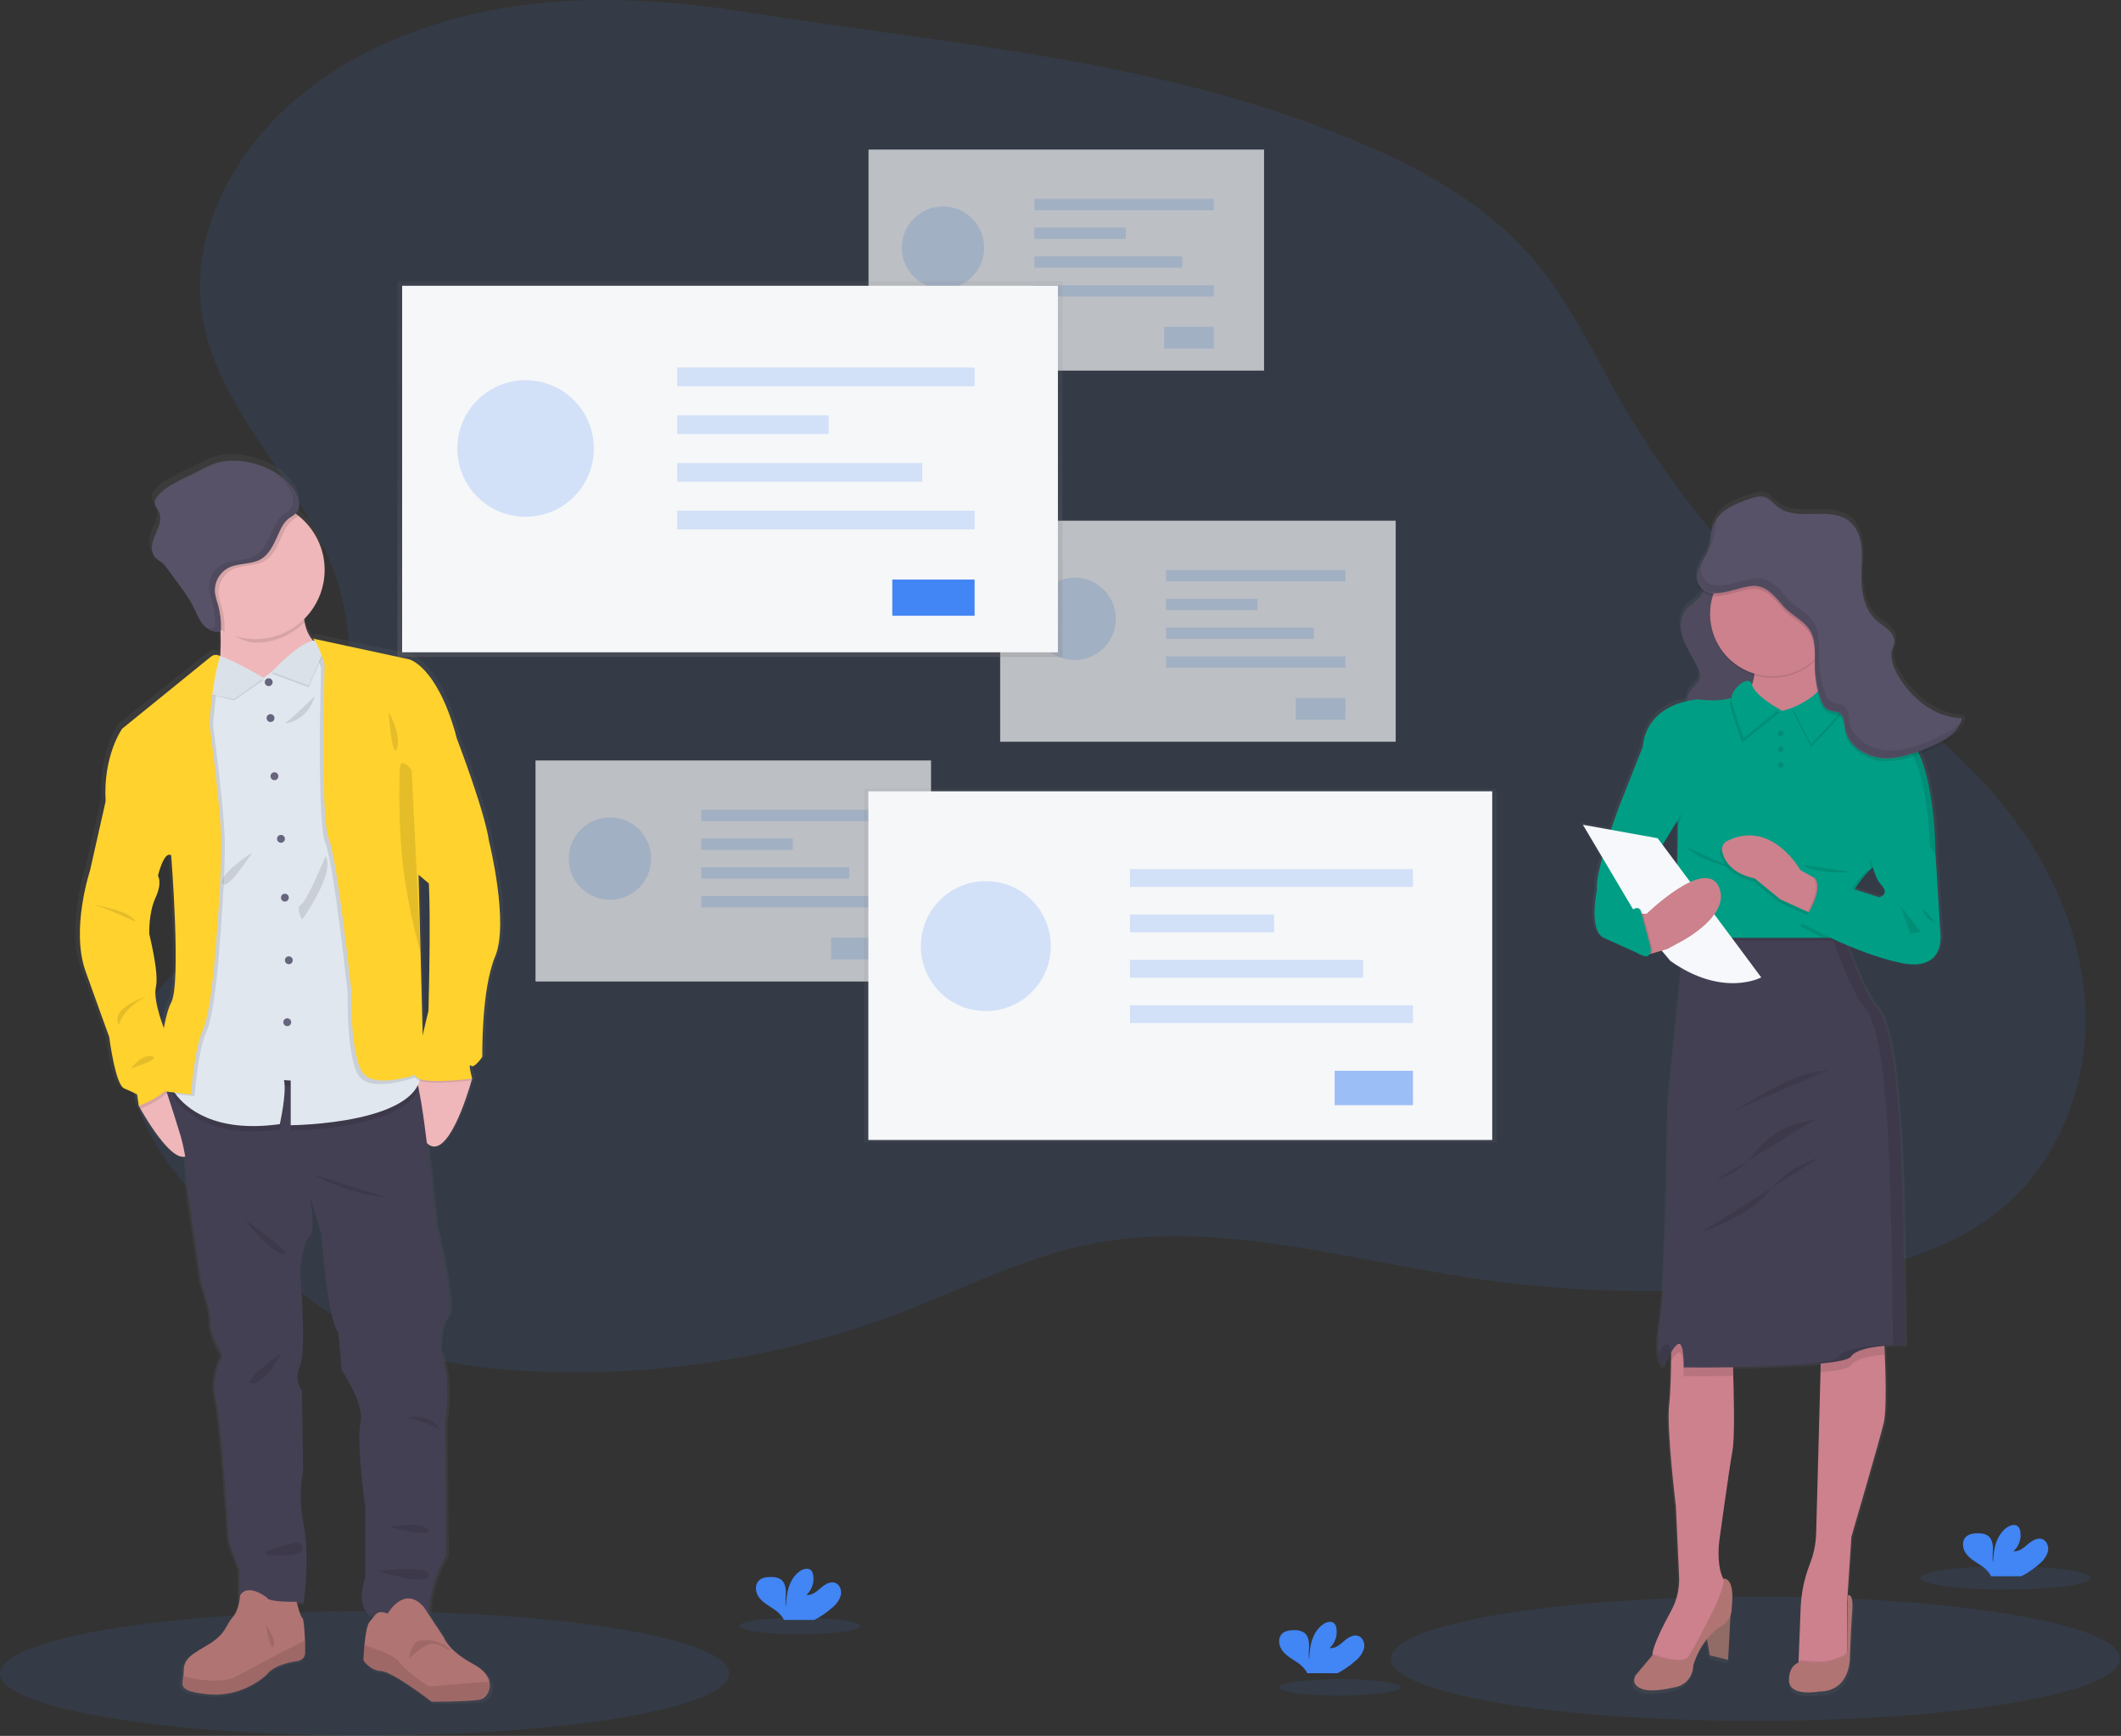 <svg xmlns="http://www.w3.org/2000/svg" viewBox="0 0 1024 838" width="1024" height="838">
	<rect x="0" y="0" width="1024" height="838" fill="#333333" stroke="none"/>
	<defs>
		<linearGradient id="grd1" gradientUnits="userSpaceOnUse"  x1="352.43" y1="317.15" x2="352.43" y2="135.71">
			<stop offset="0" stop-color="#808080" stop-opacity="0.25" />
			<stop offset="0.54" stop-color="#808080" stop-opacity="0.12" />
			<stop offset="1" stop-color="#808080" stop-opacity="0.1" />
		</linearGradient>
		<linearGradient id="grd2" gradientUnits="userSpaceOnUse"  x1="174454.599" y1="94503.618" x2="174454.599" y2="65375.369">
			<stop offset="0" stop-color="#808080" stop-opacity="0.25" />
			<stop offset="0.54" stop-color="#808080" stop-opacity="0.12" />
			<stop offset="1" stop-color="#808080" stop-opacity="0.1" />
		</linearGradient>
		<linearGradient id="grd3" gradientUnits="userSpaceOnUse"  x1="209.77" y1="343.868" x2="209.77" y2="343.837">
			<stop offset="0" stop-color="#808080" stop-opacity="0.25" />
			<stop offset="0.54" stop-color="#808080" stop-opacity="0.12" />
			<stop offset="1" stop-color="#808080" stop-opacity="0.1" />
		</linearGradient>
		<linearGradient id="grd4" gradientUnits="userSpaceOnUse"  x1="47182.897" y1="515474.501" x2="47182.897" y2="151256.109">
			<stop offset="0" stop-color="#808080" stop-opacity="0.25" />
			<stop offset="0.54" stop-color="#808080" stop-opacity="0.12" />
			<stop offset="1" stop-color="#808080" stop-opacity="0.1" />
		</linearGradient>
		<linearGradient id="grd5" gradientUnits="userSpaceOnUse"  x1="176007.032" y1="494496.318" x2="176007.032" y2="156329.556">
			<stop offset="0" stop-color="#808080" stop-opacity="0.25" />
			<stop offset="0.54" stop-color="#808080" stop-opacity="0.12" />
			<stop offset="1" stop-color="#808080" stop-opacity="0.1" />
		</linearGradient>
	</defs>
	<style>
		tspan { white-space:pre }
		.shp0 { opacity: 0.102;fill: #4285f4 } 
		.shp1 { fill: #f6f7f9 } 
		.shp2 { fill: #4285f4 } 
		.shp3 { fill: url(#grd1) } 
		.shp4 { fill: url(#grd2) } 
		.shp5 { fill: url(#grd3) } 
		.shp6 { fill: url(#grd4) } 
		.shp7 { fill: #efb7b9 } 
		.shp8 { fill: #444053 } 
		.shp9 { fill: #b07473 } 
		.shp10 { opacity: 0.102;fill: #000000 } 
		.shp11 { fill: #e1e7ef } 
		.shp12 { fill: #67647e } 
		.shp13 { fill: #ffd22e } 
		.shp14 { fill: #585268 } 
		.shp15 { opacity: 0.031;fill: #000000 } 
		.shp16 { fill: url(#grd5) } 
		.shp17 { fill: #a27772 } 
		.shp18 { fill: #cc818c } 
		.shp19 { fill: #000000 } 
		.shp20 { fill: #009e85 } 
		.shp21 { fill: #f6f8fb } 
	</style>
	<path id="Layer" class="shp0" d="M176 837.84C78.67 837.84 0 824.43 0 807.85C0 791.27 78.67 777.86 176 777.86C273.33 777.86 352 791.27 352 807.85C352 824.43 273.33 837.84 176 837.84Z" />
	<path id="Layer" class="shp0" d="M847.47 830.74C750.14 830.74 671.47 817.33 671.47 800.75C671.47 784.17 750.14 770.76 847.47 770.76C944.8 770.76 1023.47 784.17 1023.47 800.75C1023.47 817.33 944.8 830.74 847.47 830.74Z" />
	<path id="Layer" class="shp0" d="M274.41 0.46C228.41 2.92 181.93 16.36 146.04 45.25C114.55 70.61 91.84 110.48 97.38 150.54C103.92 197.83 146.11 232.23 161.76 277.34C171.83 306.34 170.26 338.34 163.67 368.34C159.43 387.67 152.91 407.02 140.38 422.34C117.81 449.9 77.08 463.2 65.99 497.05C53.93 533.86 84.32 569.96 112.87 596.14C135.66 617.03 159.53 637.82 188.25 649.27C209.25 657.65 232.04 660.66 254.63 661.86C270.17 662.68 285.74 662.67 301.28 661.85C316.82 661.02 332.31 659.38 347.68 656.92C363.04 654.47 378.27 651.2 393.29 647.14C408.32 643.09 423.12 638.24 437.63 632.62C465.54 621.79 492.54 608.06 521.75 601.53C584 587.61 648.05 607.68 711.14 617.08C724.64 619.09 738.2 620.6 751.81 621.63C765.42 622.65 779.06 623.19 792.71 623.23C806.35 623.27 820 622.81 833.61 621.87C847.22 620.92 860.8 619.49 874.31 617.56C908.37 612.7 943.56 603.93 969.21 581.01C995.21 557.74 1008.21 521.72 1006.77 486.82C1005.33 451.92 990.61 418.32 968.93 390.92C940.93 355.53 902.31 330.35 868.71 300.19C860.17 292.52 851.95 284.52 844.04 276.2C836.14 267.88 828.57 259.25 821.36 250.33C814.14 241.41 807.28 232.21 800.8 222.74C794.31 213.28 788.2 203.56 782.49 193.61C769.29 170.61 758.06 146.2 740.96 125.95C714.29 94.39 675.61 75.62 636.96 61.12C547.8 27.72 455.32 20.92 362.36 6.16C333.31 1.53 303.84 -1.08 274.41 0.46Z" />
	<g id="Layer" style="opacity: 0.702">
		<path id="Layer" class="shp1" d="M258.54 367.11L449.5 367.11L449.5 473.82L258.54 473.82L258.54 367.11Z" />
		<g id="Layer" style="opacity: 0.2">
			<path id="Layer" class="shp2" d="M294.49 434.36C283.5 434.36 274.61 425.47 274.61 414.48C274.61 403.49 283.5 394.6 294.49 394.6C305.48 394.6 314.37 403.49 314.37 414.48C314.37 425.47 305.48 434.36 294.49 434.36Z" />
		</g>
		<g id="Layer" style="opacity: 0.2">
			<path id="Layer" class="shp2" d="M338.61 390.92L425.23 390.92L425.23 396.37L338.61 396.37L338.61 390.92Z" />
		</g>
		<g id="Layer" style="opacity: 0.2">
			<path id="Layer" class="shp2" d="M338.61 404.81L382.74 404.81L382.74 410.26L338.61 410.26L338.61 404.81Z" />
		</g>
		<g id="Layer" style="opacity: 0.2">
			<path id="Layer" class="shp2" d="M338.61 418.7L409.98 418.7L409.98 424.15L338.61 424.15L338.61 418.7Z" />
		</g>
		<g id="Layer" style="opacity: 0.2">
			<path id="Layer" class="shp2" d="M338.61 432.59L425.23 432.59L425.23 438.04L338.61 438.04L338.61 432.59Z" />
		</g>
		<g id="Layer" style="opacity: 0.2">
			<path id="Layer" class="shp2" d="M401.27 452.64L425.24 452.64L425.24 463.17L401.27 463.17L401.27 452.64Z" />
		</g>
		<path id="Layer" class="shp1" d="M419.31 72.2L610.27 72.2L610.27 178.91L419.31 178.91L419.31 72.2Z" />
		<g id="Layer" style="opacity: 0.2">
			<path id="Layer" class="shp2" d="M455.27 139.45C444.28 139.45 435.39 130.56 435.39 119.57C435.39 108.58 444.28 99.69 455.27 99.69C466.26 99.69 475.15 108.58 475.15 119.57C475.15 130.56 466.26 139.45 455.27 139.45Z" />
		</g>
		<g id="Layer" style="opacity: 0.2">
			<path id="Layer" class="shp2" d="M499.39 96.01L586.01 96.01L586.01 101.46L499.39 101.46L499.39 96.01Z" />
		</g>
		<g id="Layer" style="opacity: 0.2">
			<path id="Layer" class="shp2" d="M499.39 109.9L543.52 109.9L543.52 115.35L499.39 115.35L499.39 109.9Z" />
		</g>
		<g id="Layer" style="opacity: 0.2">
			<path id="Layer" class="shp2" d="M499.39 123.79L570.76 123.79L570.76 129.24L499.39 129.24L499.39 123.79Z" />
		</g>
		<g id="Layer" style="opacity: 0.2">
			<path id="Layer" class="shp2" d="M499.39 137.69L586.01 137.69L586.01 143.14L499.39 143.14L499.39 137.69Z" />
		</g>
		<g id="Layer" style="opacity: 0.2">
			<path id="Layer" class="shp2" d="M562.04 157.73L586.01 157.73L586.01 168.26L562.04 168.26L562.04 157.73Z" />
		</g>
		<path id="Layer" class="shp1" d="M482.87 251.36L673.83 251.36L673.83 358.07L482.87 358.07L482.87 251.36Z" />
		<g id="Layer" style="opacity: 0.2">
			<path id="Layer" class="shp2" d="M518.82 318.62C507.83 318.62 498.94 309.73 498.94 298.74C498.94 287.75 507.83 278.86 518.82 278.86C529.81 278.86 538.7 287.75 538.7 298.74C538.7 309.73 529.81 318.62 518.82 318.62Z" />
		</g>
		<g id="Layer" style="opacity: 0.2">
			<path id="Layer" class="shp2" d="M562.95 275.18L649.57 275.18L649.57 280.63L562.95 280.63L562.95 275.18Z" />
		</g>
		<g id="Layer" style="opacity: 0.2">
			<path id="Layer" class="shp2" d="M562.95 289.07L607.08 289.07L607.08 294.52L562.95 294.52L562.95 289.07Z" />
		</g>
		<g id="Layer" style="opacity: 0.2">
			<path id="Layer" class="shp2" d="M562.95 302.96L634.32 302.96L634.32 308.41L562.95 308.41L562.95 302.96Z" />
		</g>
		<g id="Layer" style="opacity: 0.2">
			<path id="Layer" class="shp2" d="M562.95 316.85L649.57 316.85L649.57 322.3L562.95 322.3L562.95 316.85Z" />
		</g>
		<g id="Layer" style="opacity: 0.2">
			<path id="Layer" class="shp2" d="M625.6 336.9L649.57 336.9L649.57 347.43L625.6 347.43L625.6 336.9Z" />
		</g>
	</g>
	<path id="Layer" class="shp3" d="M191.88 135.71L512.99 135.71L512.99 317.15L191.88 317.15L191.88 135.71Z" />
	<path id="Layer" class="shp1" d="M194.15 137.96L510.75 137.96L510.75 314.89L194.15 314.89L194.15 137.96Z" />
	<g id="Layer" style="opacity: 0.2">
		<path id="Layer" class="shp2" d="M253.75 249.47C235.52 249.47 220.79 234.74 220.79 216.51C220.79 198.28 235.52 183.55 253.75 183.55C271.98 183.55 286.71 198.28 286.71 216.51C286.71 234.74 271.98 249.47 253.75 249.47Z" />
	</g>
	<g id="Layer" style="opacity: 0.2">
		<path id="Layer" class="shp2" d="M326.92 177.44L470.54 177.44L470.54 186.47L326.92 186.47L326.92 177.44Z" />
	</g>
	<g id="Layer" style="opacity: 0.2">
		<path id="Layer" class="shp2" d="M326.92 200.48L400.08 200.48L400.08 209.51L326.92 209.51L326.92 200.48Z" />
	</g>
	<g id="Layer" style="opacity: 0.2">
		<path id="Layer" class="shp2" d="M326.92 223.51L445.25 223.51L445.25 232.54L326.92 232.54L326.92 223.51Z" />
	</g>
	<g id="Layer" style="opacity: 0.2">
		<path id="Layer" class="shp2" d="M326.92 246.54L470.54 246.54L470.54 255.57L326.92 255.57L326.92 246.54Z" />
	</g>
	<path id="Layer" class="shp2" d="M430.79 279.78L470.53 279.78L470.53 297.24L430.79 297.24L430.79 279.78Z" />
	<path id="Layer" class="shp4" d="M417.12 380.82L722.54 380.82L722.54 551.49L417.12 551.49L417.12 380.82Z" />
	<path id="Layer" class="shp1" d="M419.23 381.99L720.43 381.99L720.43 550.31L419.23 550.31L419.23 381.99Z" />
	<g id="Layer" style="opacity: 0.2">
		<path id="Layer" class="shp2" d="M475.94 488.08C458.6 488.08 444.58 474.06 444.58 456.72C444.58 439.38 458.6 425.36 475.94 425.36C493.28 425.36 507.3 439.38 507.3 456.72C507.3 474.06 493.28 488.08 475.94 488.08Z" />
	</g>
	<g id="Layer" style="opacity: 0.2">
		<path id="Layer" class="shp2" d="M545.54 419.55L682.17 419.55L682.17 428.14L545.54 428.14L545.54 419.55Z" />
	</g>
	<g id="Layer" style="opacity: 0.2">
		<path id="Layer" class="shp2" d="M545.54 441.47L615.14 441.47L615.14 450.06L545.54 450.06L545.54 441.47Z" />
	</g>
	<g id="Layer" style="opacity: 0.2">
		<path id="Layer" class="shp2" d="M545.54 463.38L658.11 463.38L658.11 471.97L545.54 471.97L545.54 463.38Z" />
	</g>
	<g id="Layer" style="opacity: 0.2">
		<path id="Layer" class="shp2" d="M545.54 485.29L682.17 485.29L682.17 493.88L545.54 493.88L545.54 485.29Z" />
	</g>
	<g id="Layer" style="opacity: 0.502">
		<path id="Layer" class="shp2" d="M644.36 516.91L682.17 516.91L682.17 533.52L644.36 533.52L644.36 516.91Z" />
	</g>
	<g id="Layer" style="opacity: 0.102">
		<path id="Layer" class="shp5" d="M82.86 287.92L83.6 288.08C83.55 288.04 83.49 288.01 83.43 287.99C83.37 287.96 83.31 287.94 83.25 287.93C83.18 287.91 83.12 287.91 83.05 287.9C82.99 287.9 82.92 287.91 82.86 287.92L82.86 287.92Z" />
	</g>
	<path id="Layer" fill-rule="evenodd" class="shp6" d="M240.7 460.24C233.78 476.6 234.37 509.06 234.37 509.06C234.37 509.06 230.38 515.01 228.77 513.42C227.16 511.83 229.36 519.63 229.36 519.68C229.36 519.68 229.17 519.83 229.24 520.11C229.31 520.39 229.36 520.55 229.36 520.55L229.1 520.55C227.34 526.58 217.03 560.51 207.1 551.09C209.54 570.55 211.54 591.87 211.54 591.87C211.54 591.87 221.4 631.6 217.17 635.53C212.94 639.46 213.46 652.27 213.46 652.27C219.78 664.35 216.11 686.62 216.11 686.62L216.69 751.38C207.72 766.08 208.45 779.18 208.45 779.18L207.27 779.18L215.52 791.54C215.52 791.54 217.39 797.76 229.98 804.41C235.03 807.1 237.3 810.23 237.91 813.1C238.01 813.56 238.07 814.04 238.08 814.51C238.09 814.99 238.06 815.46 237.98 815.93C237.91 816.4 237.79 816.86 237.63 817.31C237.47 817.76 237.26 818.19 237.02 818.6C236.82 818.95 236.6 819.29 236.34 819.6C236.08 819.91 235.79 820.19 235.48 820.45C235.16 820.71 234.83 820.93 234.47 821.13C234.12 821.32 233.75 821.48 233.36 821.6L233.07 821.67C228.22 822.67 209.44 822.67 209.44 822.67C209.44 822.67 190.45 808.15 184.71 807.82C178.97 807.49 175.88 802.58 175.88 802.58C175.88 802.58 176 799.2 176.37 795.27C176.81 790.63 177.59 785.23 178.97 783.81C180.15 782.58 180.91 781.19 181.97 780.19L178.86 780.31C171.64 775.51 176.8 762.12 176.8 762.12L176.8 728.79C176.8 728.79 172.23 696.2 174.44 687.17C176.65 678.14 165.17 661.4 165.17 661.4L163.55 643.22C157.95 635.94 155.3 595.77 155.3 595.77L149.3 575.57C149.47 576.45 152.68 593.3 149.3 596.5C145.92 599.7 144.73 613.38 144.73 613.38C144.73 613.38 148 651.52 144.73 659.22C141.46 666.92 145.63 671.15 145.63 671.15L146.22 710.73C146.22 710.73 143.42 721.34 146.51 736.34C149.6 751.34 146.51 774.48 146.51 774.48L143.19 774.48C143.67 776.3 145.07 781.33 145.86 781.68C146.49 781.97 146.97 787.79 147.16 792.79C147.27 795.41 147.29 797.79 147.21 799.03C146.98 802.64 142.91 802.86 142.91 802.86C130.98 804.71 128.45 809.3 128.45 809.3C128.45 809.3 116.97 820.54 99.75 818.91C85.08 817.51 86.51 814.93 87.25 810.14C87.29 809.92 87.32 809.69 87.35 809.47C87.38 809.24 87.4 809.02 87.42 808.79C87.44 808.57 87.46 808.34 87.47 808.12C87.48 807.89 87.49 807.67 87.49 807.44C87.49 800.89 92.59 799.04 100.49 794.13C108.39 789.22 108.17 785.06 111.49 781.46C111.9 780.95 112.28 780.41 112.62 779.85C112.96 779.29 113.26 778.71 113.53 778.11C113.79 777.52 114.02 776.9 114.21 776.27C114.4 775.65 114.54 775.01 114.65 774.36L114.8 758.36L109.65 744.68C109.65 744.68 106.12 688.22 103.32 675.99C102.91 674.2 102.65 672.37 102.57 670.53C102.49 668.69 102.57 666.85 102.82 665.02C103.07 663.2 103.49 661.4 104.07 659.66C104.64 657.91 105.38 656.22 106.26 654.6C106.26 654.6 100.38 645.28 100.67 638.73C100.96 632.18 96.18 619.67 96.18 619.67L89.34 573.67C89.37 572.31 89.37 570.96 89.33 569.6C89.3 568.25 89.24 566.89 89.14 565.54C89.05 564.19 88.92 562.84 88.77 561.49C88.61 560.14 88.43 558.8 88.21 557.46C81.28 559.56 69.37 539.82 66.15 534.23C65.63 533.31 65.34 532.78 65.34 532.78L64.46 527.25C64.46 527.25 62.55 526.19 58.13 524.33C53.71 522.47 50.77 499.33 50.77 499.33C50.77 499.33 46.5 487.7 39.14 467.33C31.78 446.96 41.35 418.43 41.35 418.43L49 384.81C47.68 362.41 57.17 349.41 57.17 349.41L100.86 314.41C101.14 314.18 101.46 314 101.79 313.86C102.13 313.72 102.48 313.63 102.84 313.6C103.2 313.56 103.57 313.57 103.92 313.64C104.28 313.7 104.63 313.82 104.95 313.98L105.39 314.2C105.65 310.56 105.66 306.68 105.56 303.03L105.56 302.03C105.48 302.1 105.4 302.17 105.31 302.23C105.22 302.28 105.13 302.33 105.03 302.37C104.93 302.41 104.83 302.44 104.73 302.47C104.62 302.49 104.52 302.5 104.41 302.5L104.13 302.5C103.55 302.52 102.98 302.49 102.41 302.39C101.84 302.3 101.28 302.15 100.74 301.94C100.2 301.74 99.69 301.47 99.2 301.16C98.72 300.85 98.26 300.49 97.85 300.09C98.03 300.17 98.22 300.23 98.4 300.3C98.23 300.15 98.06 300 97.89 299.84C97.73 299.68 97.57 299.52 97.41 299.35C97.26 299.18 97.1 299.01 96.96 298.84C96.81 298.66 96.67 298.48 96.53 298.3C94.66 295.84 93.57 292.89 92.18 290.14C91.67 289.2 91.14 288.28 90.6 287.36C90.05 286.45 89.48 285.54 88.9 284.65C88.32 283.76 87.71 282.88 87.09 282.01C86.47 281.14 85.84 280.29 85.18 279.45L79.56 271.86C79.36 271.56 79.15 271.28 78.94 271C78.72 270.71 78.49 270.44 78.26 270.18C78.02 269.91 77.77 269.65 77.52 269.41C77.26 269.16 77 268.92 76.73 268.69C76.47 268.53 76.21 268.36 75.96 268.2C75.7 268.03 75.45 267.86 75.2 267.68C74.95 267.5 74.7 267.33 74.46 267.14C74.21 266.96 73.97 266.78 73.73 266.59C71.75 264.71 71.49 261.57 72.14 258.97C72.79 256.37 74.17 253.94 75.08 251.37C75.99 248.8 76.34 245.83 74.99 243.47C74.38 242.41 73.45 241.5 73.2 240.31C72.88 238.72 73.89 237.18 75 235.97C79.76 230.8 86.7 228.31 93 225.16C96.38 223.47 99.66 221.54 103.27 220.4C109.59 218.4 116.51 218.99 122.89 220.82C131.25 223.21 139.37 228.12 143.11 235.89C144.78 239.21 144.71 242.52 142.47 244.89C142.99 245.26 143.5 245.63 143.99 246.02C147.74 248.95 150.81 252.65 153.01 256.87C155.21 261.09 156.49 265.73 156.74 270.48C157 275.23 156.24 279.98 154.51 284.42C152.78 288.85 150.12 292.86 146.71 296.18C146.77 296.7 146.85 297.21 146.94 297.7C147.08 298.53 147.27 299.34 147.51 300.14C147.76 300.94 148.06 301.72 148.41 302.48C148.76 303.24 149.16 303.98 149.61 304.68C150.06 305.39 150.56 306.06 151.1 306.7L151.85 306.58C151.78 306.49 151.71 306.4 151.64 306.31C151.56 306.22 151.48 306.14 151.4 306.06C151.31 305.98 151.22 305.91 151.13 305.84C151.04 305.77 150.95 305.7 150.85 305.64L198.28 315.75C198.28 315.75 211.52 318.66 221.09 351.55C221.39 352.57 221.65 353.63 221.89 354.63C221.89 354.63 235.37 389.25 237.58 404.09C237.58 404.09 247.62 443.88 240.7 460.24ZM202.97 420.54L203.97 458.38L205.02 498.56C206.48 492.18 207.84 486.76 207.84 486.76C207.84 486.76 209.04 444.47 208.04 424.65L207.99 424.74L202.97 420.54ZM74.78 420.97C74.78 420.97 77.13 424.17 73.6 431.67C70.07 439.17 70.51 448.93 70.51 449.36C70.51 449.79 75.37 468.12 73.75 475.12C72.5 480.52 76 490.71 77.65 495.05C78.64 489.82 79.83 485.25 81.26 482.68C86.26 473.66 81.26 411.08 81.26 411.08C77.73 408.75 74.78 420.97 74.78 420.97Z" />
	<path id="Layer" class="shp7" d="M93.44 552.02C89.09 571.18 71.75 542.2 67.8 535.25L67 533.81L68.88 525L78.82 520.95C79.21 521.16 79.6 521.37 79.98 521.59C80.36 521.82 80.74 522.05 81.11 522.29C81.48 522.53 81.85 522.79 82.2 523.05C82.56 523.3 82.91 523.57 83.26 523.85C88.73 528.09 96.8 537.18 93.44 552.02Z" />
	<path id="Layer" class="shp7" d="M227.94 520.66L227.83 521.09C227.83 521.22 227.74 521.37 227.69 521.56C225.99 527.56 215.88 561.22 206.12 551.87C195.44 541.61 200.63 518.05 200.63 518.05L200.73 518.05L223.2 515.75L227.65 520.33L227.65 520.33L227.94 520.66Z" />
	<path id="Layer" class="shp8" d="M214.94 686.37L215.51 750.65C206.71 765.25 207.42 778.25 207.42 778.25L178.42 779.4C171.34 774.64 176.42 761.35 176.42 761.35L176.42 728.26C176.42 728.26 171.89 695.92 174.05 686.92C176.21 677.92 164.95 661.35 164.95 661.35L163.37 643.3C157.87 636.08 155.27 596.2 155.27 596.2L149.36 576.2C149.51 577.07 152.58 593.88 149.36 596.97C146.14 600.06 144.88 613.73 144.88 613.73C144.88 613.73 148.06 651.58 144.88 659.23C141.7 666.88 145.74 671.23 145.74 671.23L146.33 710.52C146.33 710.52 143.58 721.07 146.61 735.95C149.64 750.83 146.61 773.8 146.61 773.8L115.41 773.8L115.55 757.8L110.5 744.22C110.5 744.22 107.03 688.17 104.29 676.04C103.88 674.26 103.64 672.45 103.55 670.62C103.47 668.8 103.55 666.97 103.8 665.16C104.04 663.35 104.45 661.56 105.02 659.83C105.58 658.09 106.3 656.41 107.17 654.8C108.04 653.19 101.4 645.55 101.69 639.05C101.98 632.55 97.28 620.13 97.28 620.13L90.56 574.48C90.61 572.29 90.57 570.09 90.46 567.91C90.34 565.72 90.15 563.53 89.87 561.36C89.59 559.18 89.23 557.02 88.79 554.87C88.35 552.72 87.84 550.59 87.24 548.48C83.33 535.48 77.56 518.43 77.56 518.43L84.08 519.01L117 521.94C117 521.94 197 516.56 200.61 521.03C200.8 521.39 200.97 521.77 201.13 522.14C201.29 522.52 201.44 522.91 201.56 523.3C201.69 523.69 201.8 524.08 201.9 524.48C201.99 524.88 202.07 525.28 202.13 525.69C205.72 541.84 210.47 592.4 210.47 592.4C210.47 592.4 220.15 631.84 215.99 635.74C211.83 639.64 212.35 652.35 212.35 652.35C218.55 664.27 214.94 686.37 214.94 686.37Z" />
	<path id="Layer" class="shp9" d="M147.29 798.14C147.06 801.72 143.06 801.94 143.06 801.94C131.36 803.78 128.88 808.34 128.88 808.34C128.88 808.34 117.61 819.49 100.73 817.92C86.34 816.54 87.73 813.92 88.47 809.22C88.51 809 88.54 808.78 88.57 808.55C88.6 808.33 88.62 808.11 88.64 807.88C88.66 807.66 88.67 807.44 88.68 807.21C88.69 806.99 88.7 806.76 88.7 806.54C88.7 800.04 93.7 798.19 101.49 793.32C109.28 788.45 109.07 784.32 112.32 780.75C115.57 777.18 115.9 770.25 115.9 770.25C119.58 763.85 128.9 771.25 128.9 771.25C129.33 773.52 143.2 773.25 143.2 773.25C143.2 773.25 145.04 780.62 145.98 781.05C146.6 781.34 147.07 787.12 147.26 792.05C147.35 794.55 147.36 796.92 147.29 798.14Z" />
	<path id="Layer" class="shp10" d="M147.29 798.14C147.06 801.72 143.06 801.94 143.06 801.94C131.36 803.78 128.88 808.34 128.88 808.34C128.88 808.34 117.61 819.49 100.73 817.92C86.34 816.54 87.73 813.92 88.47 809.22C94.9 810.82 107.2 813.04 114.38 809.14C124.38 803.72 131.51 799.93 131.51 799.93L147.24 791.92C147.35 794.55 147.36 796.92 147.29 798.14Z" />
	<path id="Layer" class="shp9" d="M235.47 817.43C235.28 817.78 235.06 818.12 234.8 818.43C234.55 818.74 234.27 819.02 233.96 819.28C233.65 819.53 233.32 819.76 232.97 819.95C232.62 820.15 232.25 820.31 231.87 820.43C231.85 820.44 231.82 820.45 231.8 820.45C231.78 820.46 231.76 820.47 231.73 820.47C231.71 820.48 231.68 820.48 231.66 820.49C231.64 820.49 231.61 820.5 231.59 820.5C226.82 821.5 208.4 821.5 208.4 821.5C208.4 821.5 189.73 807.04 184.13 806.71C178.53 806.38 175.46 801.51 175.46 801.51C175.46 801.51 175.57 798.15 175.93 794.25C176.37 789.64 177.14 784.25 178.49 782.87C180.99 780.27 181.49 776.7 187.16 778.97C187.16 778.97 195.16 764.86 204.6 775.76L214.36 790.57C214.36 790.57 216.2 796.74 228.56 803.35C233.51 806 235.74 809.12 236.33 811.97C236.43 812.43 236.49 812.9 236.5 813.37C236.52 813.84 236.49 814.31 236.41 814.78C236.34 815.25 236.22 815.7 236.06 816.15C235.91 816.59 235.71 817.02 235.47 817.43Z" />
	<path id="Layer" class="shp10" d="M235.47 817.43C234.37 818.36 233.14 819.36 231.87 820.43C231.85 820.44 231.82 820.45 231.8 820.45C231.78 820.46 231.76 820.47 231.73 820.47C231.71 820.48 231.68 820.48 231.66 820.49C231.64 820.49 231.61 820.5 231.59 820.5C226.82 821.5 208.4 821.5 208.4 821.5C208.4 821.5 189.73 807.04 184.13 806.71C178.53 806.38 175.46 801.51 175.46 801.51C175.46 801.51 175.57 798.15 175.93 794.25C181.66 795.97 190.36 799 192.69 802.25C196.26 807.25 207.11 814.16 207.11 814.16C207.11 814.16 227.34 812.22 236.33 811.95C236.43 812.41 236.49 812.88 236.5 813.36C236.52 813.83 236.49 814.3 236.42 814.77C236.34 815.24 236.23 815.7 236.07 816.14C235.91 816.59 235.71 817.02 235.47 817.43L235.47 817.43Z" />
	<path id="Layer" class="shp7" d="M156.73 313.28L130.07 341.45C130.07 341.45 97.78 339.07 103.42 329.53C106.29 324.68 106.74 314.53 106.49 305.67C106.25 297.14 105.37 289.88 105.37 289.88C105.37 289.88 150.66 267.34 147.19 288.36C147.01 289.35 146.87 290.34 146.77 291.34C146.67 292.34 146.62 293.35 146.6 294.35C146.59 295.36 146.63 296.36 146.7 297.37C146.78 298.37 146.9 299.37 147.06 300.36C149.03 310.98 156.73 313.28 156.73 313.28Z" />
	<path id="Layer" class="shp10" d="M147.18 288.36C147 289.35 146.86 290.34 146.76 291.34C146.66 292.34 146.61 293.35 146.59 294.35C146.58 295.36 146.62 296.36 146.69 297.37C146.77 298.37 146.89 299.37 147.05 300.36C145.51 301.93 143.81 303.33 141.99 304.56C140.16 305.79 138.22 306.84 136.19 307.69C134.16 308.53 132.06 309.18 129.9 309.61C127.74 310.04 125.55 310.25 123.35 310.25C117.19 310.25 110.6 305.25 105.65 302.3C105.41 293.77 105.36 289.88 105.36 289.88C105.36 289.88 150.65 267.34 147.18 288.36Z" />
	<path id="Layer" class="shp7" d="M156.73 275.14C156.74 290.72 145.97 304.22 130.78 307.69C115.6 311.16 100.03 303.67 93.28 289.63C86.52 275.6 90.36 258.76 102.54 249.05C114.72 239.34 132 239.35 144.17 249.06C146.12 250.62 147.89 252.39 149.45 254.34C151.01 256.3 152.34 258.42 153.42 260.67C154.51 262.92 155.34 265.28 155.89 267.72C156.45 270.15 156.73 272.64 156.73 275.14Z" />
	<path id="Layer" class="shp10" d="M202.12 525.61C193.81 545.39 140.35 545.8 140.35 545.8L140.35 524.24L137.11 524.03C138.51 530.2 135.11 545.26 135.11 545.26C92.86 551.26 82.57 527.17 82.57 527.17L84.03 518.93L116.95 521.86C116.95 521.86 196.95 516.48 200.56 520.95C200.75 521.31 200.93 521.68 201.09 522.06C201.26 522.44 201.4 522.83 201.53 523.22C201.66 523.61 201.78 524 201.88 524.4C201.97 524.8 202.06 525.2 202.12 525.61Z" />
	<path id="Layer" class="shp11" d="M140.35 543.2L140.35 521.63L137.11 521.43C138.51 527.6 135.11 542.66 135.11 542.66C103.32 547.14 89.61 534.66 84.78 528.16C84.56 527.88 84.36 527.6 84.16 527.31C83.96 527.02 83.76 526.72 83.58 526.42C83.39 526.12 83.22 525.81 83.05 525.5C82.88 525.19 82.72 524.88 82.57 524.56L95.46 451.97L98.46 345.14L103.11 326.4L104.19 317.4L104.19 317.3L104.3 317.35L107.58 318.76L127.26 327.26L149.73 310.39L150.06 310.14L151.17 309.3L153.02 310.79L157.61 314.47L172.35 409.61C172.35 409.61 197.91 482.87 202.65 512.44C202.84 513.62 203 514.72 203.12 515.75C206.23 542.7 140.35 543.2 140.35 543.2Z" />
	<path id="Layer" class="shp12" d="M129.73 331.22C128.68 331.22 127.83 330.37 127.83 329.32C127.83 328.27 128.68 327.42 129.73 327.42C130.78 327.42 131.63 328.27 131.63 329.32C131.63 330.37 130.78 331.22 129.73 331.22Z" />
	<path id="Layer" class="shp12" d="M130.61 348.55C129.56 348.55 128.71 347.7 128.71 346.65C128.71 345.6 129.56 344.75 130.61 344.75C131.66 344.75 132.51 345.6 132.51 346.65C132.51 347.7 131.66 348.55 130.61 348.55Z" />
	<path id="Layer" class="shp12" d="M132.5 376.62C131.45 376.62 130.6 375.77 130.6 374.72C130.6 373.67 131.45 372.82 132.5 372.82C133.55 372.82 134.4 373.67 134.4 374.72C134.4 375.77 133.55 376.62 132.5 376.62Z" />
	<path id="Layer" class="shp12" d="M135.65 406.84C134.6 406.84 133.75 405.99 133.75 404.94C133.75 403.89 134.6 403.04 135.65 403.04C136.7 403.04 137.55 403.89 137.55 404.94C137.55 405.99 136.7 406.84 135.65 406.84Z" />
	<path id="Layer" class="shp12" d="M137.54 435.23C136.49 435.23 135.64 434.38 135.64 433.33C135.64 432.28 136.49 431.43 137.54 431.43C138.59 431.43 139.44 432.28 139.44 433.33C139.44 434.38 138.59 435.23 137.54 435.23Z" />
	<path id="Layer" class="shp12" d="M139.44 465.46C138.39 465.46 137.54 464.61 137.54 463.56C137.54 462.51 138.39 461.66 139.44 461.66C140.49 461.66 141.34 462.51 141.34 463.56C141.34 464.61 140.49 465.46 139.44 465.46Z" />
	<path id="Layer" class="shp12" d="M138.68 495.37C137.63 495.37 136.78 494.52 136.78 493.47C136.78 492.42 137.63 491.57 138.68 491.57C139.73 491.57 140.58 492.42 140.58 493.47C140.58 494.52 139.73 495.37 138.68 495.37Z" />
	<path id="Layer" class="shp10" d="M105.53 462.53C105.53 462.53 103.41 490.33 99.53 498.41C95.65 506.49 93.89 529.18 93.89 529.18L84.89 528.18C84.67 527.9 84.47 527.62 84.27 527.33C84.07 527.04 83.87 526.74 83.69 526.44C83.5 526.14 83.33 525.83 83.16 525.52C82.99 525.21 82.83 524.9 82.68 524.58L95.57 451.99L98.57 345.16L103.22 326.42L104.3 317.42C104.31 317.41 104.32 317.41 104.33 317.4C104.34 317.4 104.35 317.39 104.36 317.39C104.37 317.38 104.38 317.38 104.39 317.38C104.4 317.37 104.41 317.37 104.42 317.37C104.67 317.25 104.94 317.16 105.21 317.1C105.48 317.04 105.76 317.02 106.04 317.02C106.31 317.02 106.59 317.06 106.86 317.13C107.13 317.2 107.39 317.29 107.64 317.42L108.08 317.64C107.95 318.01 107.82 318.39 107.7 318.78C104.18 329.83 102.86 350.21 102.86 350.21C102.86 350.21 107.92 387.48 108.49 404.82C109.06 422.16 105.53 462.53 105.53 462.53Z" />
	<path id="Layer" class="shp10" d="M83.26 523.85C83.24 523.91 83.21 523.96 83.18 524.02C83.16 524.08 83.13 524.13 83.1 524.19C83.07 524.25 83.04 524.3 83.01 524.36C82.98 524.41 82.95 524.47 82.92 524.52C79.41 530.45 70.51 534.22 67.8 535.25L67 533.81L68.88 525L78.82 520.95C79.21 521.16 79.6 521.37 79.98 521.59C80.36 521.82 80.74 522.05 81.11 522.29C81.48 522.53 81.85 522.79 82.2 523.05C82.56 523.3 82.91 523.57 83.26 523.85Z" />
	<path id="Layer" class="shp13" d="M59.2 381.98L50.97 386.92L43.45 420.29C43.45 420.29 34.06 448.61 41.29 468.83C48.52 489.05 52.73 500.58 52.73 500.58C52.73 500.58 55.62 523.58 59.95 525.43C64.28 527.28 66.17 528.32 66.17 528.32L67.03 533.81C67.03 533.81 78.79 529.81 82.95 522.81C87.11 515.81 79.89 498.3 79.89 498.3C79.89 498.3 73.68 483.42 75.27 476.49C76.86 469.56 72.09 451.35 72.09 450.92C72.09 450.49 71.66 440.8 75.09 433.36C78.52 425.92 76.25 422.75 76.25 422.75L74.08 401.51L59.2 381.98Z" />
	<path id="Layer" class="shp10" d="M202.8 519.36C202.8 519.36 180.99 527.6 174.05 520.36C167.11 513.12 167.84 479.36 167.84 479.36C167.84 479.36 161.2 416.95 157 406.7C152.8 396.45 155 322.47 155 322.47C155 322.47 152.16 312.92 149.73 310.39C149.69 310.35 149.65 310.31 149.61 310.27C149.57 310.23 149.53 310.19 149.48 310.16C149.44 310.12 149.4 310.09 149.35 310.05C149.3 310.02 149.26 309.99 149.21 309.96L150.06 310.14L153.06 310.79L157.65 314.47L172.39 409.61C172.39 409.61 197.95 482.87 202.69 512.44L202.8 519.36Z" />
	<path id="Layer" class="shp10" d="M227.94 521.53L227.69 521.53C224.95 521.88 200.69 524.81 200.6 519.77C200.6 519.62 200.6 519.48 200.61 519.33C200.61 519.19 200.62 519.04 200.63 518.89C200.63 518.75 200.64 518.6 200.66 518.46C200.67 518.31 200.68 518.17 200.7 518.02L223.17 515.72L227.62 520.3L227.62 520.3C227.7 520.6 227.77 520.86 227.83 521.06L227.94 521.53Z" />
	<path id="Layer" class="shp13" d="M204.73 348.55L220.68 356.86C220.68 356.86 233.91 391.22 236.08 405.96C236.08 405.96 245.9 445.43 239.08 461.66C232.26 477.89 232.87 510.12 232.87 510.12C232.87 510.12 228.97 516.04 227.38 514.45C225.79 512.86 227.96 520.66 227.96 520.66C227.96 520.66 200.73 524.28 200.6 518.92C200.47 513.56 206.85 488 206.85 488C206.85 488 208.58 427.18 206.12 417.65C203.66 408.12 204.73 348.55 204.73 348.55Z" />
	<path id="Layer" class="shp10" d="M157.15 413.33C157.15 413.33 148.15 435.28 145.3 436.73C142.45 438.18 145.88 443.95 145.88 443.95C145.88 443.95 162.21 421.13 157.15 413.33Z" />
	<path id="Layer" class="shp10" d="M151.81 336.32C151.91 335.9 141.11 346.91 138.23 348.55C135.35 350.19 148.73 348.46 151.81 336.32Z" />
	<path id="Layer" class="shp10" d="M121.73 411.59C121.73 411.59 105.26 422.25 107.42 426.45C109.58 430.65 121.73 411.59 121.73 411.59Z" />
	<path id="Layer" class="shp10" d="M151.66 567.04C151.66 567.04 165.66 576.04 187.49 578.31L151.66 567.04Z" />
	<path id="Layer" class="shp10" d="M118 588.71C118 588.71 131 605.03 136.93 605.47C142.86 605.91 118 588.71 118 588.71Z" />
	<path id="Layer" class="shp10" d="M136.2 652.71C135.62 653 128.83 667.44 121.9 667.88C114.97 668.32 136.2 652.71 136.2 652.71Z" />
	<path id="Layer" class="shp10" d="M196.45 684.34C196.45 684.34 209.33 681.46 212.19 690.7C212.19 690.7 211.33 687.81 196.45 684.34Z" />
	<path id="Layer" class="shp10" d="M187.78 737.22C187.78 737.22 203.38 734.04 206.7 738.38C210.02 742.72 187.78 737.22 187.78 737.22Z" />
	<path id="Layer" class="shp10" d="M143.62 744.59C143.62 744.73 127.73 747.77 128.36 749.79C128.99 751.81 145.3 751.52 145.88 748.34C145.99 747.95 146.02 747.53 145.97 747.12C145.91 746.72 145.77 746.33 145.56 745.98C145.35 745.62 145.07 745.32 144.73 745.08C144.4 744.84 144.02 744.68 143.62 744.59Z" />
	<path id="Layer" class="shp10" d="M182.58 758.31C182.58 758.31 208.68 755.13 207.04 760.62C205.4 766.11 182.58 758.31 182.58 758.31Z" />
	<path id="Layer" class="shp10" d="M45.91 436.73C46.06 437.16 63.1 439.47 65.41 444.96C65.41 444.96 48.66 437.16 46.06 437.16" />
	<path id="Layer" class="shp10" d="M69.89 481.37C69.89 481.37 55.73 485.85 56.73 492.64C57.73 499.43 55.3 489.47 69.89 481.37Z" />
	<path id="Layer" class="shp10" d="M63.29 515.75C63.29 515.75 68.45 508.67 73.36 509.97C78.27 511.27 63.29 515.75 63.29 515.75Z" />
	<path id="Layer" class="shp10" d="M144.16 249.06C144.04 249.18 143.91 249.3 143.78 249.41C143.64 249.52 143.51 249.63 143.37 249.73C143.23 249.84 143.09 249.94 142.94 250.03C142.8 250.12 142.65 250.21 142.5 250.3C138.39 252.68 137.29 256.3 135.32 260.57C133.52 264.44 131.53 268.57 127.88 270.73C123.18 273.56 116.98 272.52 112.09 275C111.01 275.56 110.02 276.29 109.16 277.14C108.29 277.99 107.56 278.97 106.98 280.04C106.4 281.11 105.98 282.26 105.74 283.46C105.5 284.65 105.43 285.87 105.55 287.08C105.63 287.55 105.72 288.02 105.82 288.48C105.91 288.95 106.02 289.41 106.14 289.87C106.26 290.33 106.38 290.79 106.52 291.25C106.65 291.71 106.8 292.16 106.95 292.61C107.23 293.58 107.46 294.57 107.66 295.56C107.86 296.55 108.03 297.55 108.15 298.55C108.28 299.56 108.36 300.57 108.41 301.58C108.46 302.59 108.47 303.6 108.44 304.61C108.44 304.64 108.45 304.67 108.45 304.7C108.45 304.73 108.45 304.76 108.45 304.79C108.45 304.83 108.45 304.86 108.45 304.89C108.45 304.92 108.44 304.95 108.44 304.98C99.97 300.75 93.69 293.13 91.17 284C88.65 274.87 90.12 265.11 95.22 257.13C100.32 249.15 108.57 243.72 117.91 242.18C127.25 240.64 136.81 243.13 144.2 249.05L144.16 249.06Z" />
	<path id="Layer" class="shp14" d="M143.29 239.02C139.62 231.31 131.65 226.44 123.45 224.02C117.19 222.21 110.4 221.62 104.19 223.61C100.65 224.74 97.42 226.61 94.11 228.33C87.92 231.46 81.11 233.93 76.46 239.07C75.38 240.26 74.38 241.8 74.7 243.38C74.94 244.56 75.86 245.46 76.45 246.51C77.78 248.85 77.45 251.8 76.54 254.35C75.63 256.9 74.3 259.28 73.66 261.9C73.02 264.52 73.27 267.59 75.21 269.46C75.44 269.65 75.68 269.83 75.92 270.01C76.16 270.19 76.4 270.36 76.64 270.54C76.89 270.71 77.13 270.88 77.38 271.05C77.63 271.22 77.88 271.38 78.13 271.54C78.39 271.77 78.65 272.01 78.9 272.26C79.15 272.5 79.39 272.76 79.62 273.02C79.85 273.29 80.07 273.56 80.29 273.83C80.5 274.11 80.71 274.4 80.9 274.69L86.41 282.22C87.06 283.06 87.69 283.9 88.3 284.76C88.91 285.63 89.51 286.5 90.08 287.39C90.66 288.27 91.21 289.17 91.75 290.08C92.29 290.99 92.81 291.91 93.31 292.84C94.69 295.57 95.75 298.49 97.58 300.93C99.41 303.37 102.28 305.33 105.32 305.06C105.44 305.06 105.55 305.05 105.67 305.03C105.78 305.01 105.89 304.97 106 304.92C106.11 304.87 106.21 304.81 106.3 304.73C106.39 304.66 106.47 304.57 106.54 304.48C106.57 304.42 106.6 304.36 106.62 304.3C106.64 304.23 106.66 304.17 106.67 304.11C106.68 304.04 106.69 303.97 106.7 303.91C106.7 303.84 106.7 303.78 106.7 303.71C106.73 302.7 106.72 301.69 106.68 300.68C106.63 299.67 106.54 298.66 106.42 297.65C106.29 296.65 106.13 295.65 105.93 294.66C105.73 293.67 105.49 292.68 105.21 291.71C105.06 291.26 104.91 290.81 104.78 290.35C104.64 289.89 104.52 289.43 104.4 288.97C104.28 288.51 104.17 288.05 104.08 287.58C103.98 287.12 103.89 286.65 103.81 286.18C103.69 284.97 103.76 283.75 104 282.56C104.24 281.36 104.66 280.21 105.24 279.14C105.82 278.07 106.55 277.1 107.42 276.24C108.29 275.39 109.27 274.67 110.35 274.1C115.25 271.63 121.45 272.67 126.15 269.84C129.8 267.63 131.79 263.54 133.59 259.67C135.59 255.44 136.66 251.78 140.77 249.4C144.88 247.02 145.32 243.07 143.29 239.02Z" />
	<path id="Layer" class="shp10" d="M128.34 784.5C128.34 784.5 133.42 791 132.12 794.68C130.82 798.36 128.34 784.5 128.34 784.5Z" />
	<path id="Layer" class="shp10" d="M197.41 800.75C197.41 800.75 198.54 792.03 203.09 791.95C207.64 791.87 207.86 791.48 211.33 792.81C214.8 794.14 218.05 796.22 217.02 796.54C215.99 796.86 211.02 791.54 206.02 794.25C205.23 794.68 204.45 795.14 203.69 795.63C202.93 796.12 202.19 796.64 201.47 797.18C200.75 797.72 200.05 798.29 199.38 798.89C198.7 799.48 198.04 800.11 197.41 800.75Z" />
	<path id="Layer" class="shp10" d="M113.11 338.15L127.35 328.15C127.35 328.15 106.44 315.79 103.95 317.53C101.46 319.27 99.75 334.87 99.75 334.87L113.11 338.15Z" />
	<path id="Layer" class="shp11" d="M113.05 337.5L127.35 327.26C127.35 327.26 106.44 314.91 103.95 316.64C101.46 318.37 99.75 334.85 99.75 334.85L113.05 337.5Z" />
	<path id="Layer" class="shp15" d="M113.05 337.5L127.35 327.26C127.35 327.26 106.44 314.91 103.95 316.64C101.46 318.37 99.75 334.85 99.75 334.85L113.05 337.5Z" />
	<path id="Layer" class="shp13" d="M106.31 316.76L105.88 316.54C105.56 316.38 105.23 316.26 104.88 316.2C104.53 316.13 104.17 316.12 103.82 316.16C103.46 316.19 103.12 316.28 102.79 316.42C102.46 316.55 102.16 316.74 101.88 316.96L59 351.75C59 351.75 49.68 364.64 51 386.89L76.28 422.72C76.28 422.72 79.17 410.58 82.64 412.89C82.64 412.89 87.55 475.01 82.64 483.97C77.73 492.93 75.56 526.44 75.56 526.44L92.17 528.32C92.17 528.32 93.9 505.64 97.8 497.55C101.7 489.46 103.8 461.66 103.8 461.66C103.8 461.66 107.31 421.27 106.73 403.92C106.15 386.57 101.1 349.32 101.1 349.32C101.1 349.32 102.51 327.48 106.31 316.76Z" />
	<path id="Layer" class="shp10" d="M149.02 331.81L131.21 325.21C131.21 325.21 153.9 300.37 156.72 314.15L149.02 331.81Z" />
	<path id="Layer" class="shp11" d="M149.02 330.92L131.21 324.33C131.21 324.33 153.9 299.48 156.72 313.26L149.02 330.92Z" />
	<path id="Layer" class="shp15" d="M149.02 330.92L131.21 324.33C131.21 324.33 153.9 299.48 156.72 313.26L149.02 330.92Z" />
	<path id="Layer" class="shp10" d="M148.45 309.81C148.51 309.8 148.58 309.79 148.64 309.79C148.7 309.79 148.77 309.8 148.83 309.81C148.89 309.83 148.95 309.85 149.01 309.87C149.07 309.89 149.13 309.92 149.18 309.96L148.45 309.81Z" />
	<path id="Layer" class="shp13" d="M150.18 308.07L197.46 318.27C197.46 318.27 210.46 321.16 219.85 353.8C229.24 386.44 206.99 426.45 206.99 426.45L202.08 422.28L204.54 517.63C204.54 517.63 182.72 525.86 175.79 518.63C168.86 511.4 169.57 477.63 169.57 477.63C169.57 477.63 162.93 415.2 158.73 404.92C154.53 394.64 156.73 320.69 156.73 320.69C156.73 320.69 152.82 307.5 150.18 308.07Z" />
	<path id="Layer" class="shp10" d="M193.41 368.83C192.74 369.45 191.97 398.3 194.86 420.26C195.3 423.6 195.81 426.94 196.37 430.26C196.93 433.58 197.56 436.9 198.24 440.2C198.92 443.5 199.67 446.79 200.47 450.06C201.27 453.34 202.13 456.6 203.05 459.84L198.76 371.84C198.76 371.84 195.43 366.92 193.41 368.83Z" />
	<path id="Layer" class="shp10" d="M187.63 343.98C188.79 344.7 193.85 356.69 191.53 361.61C189.21 366.53 187.63 343.98 187.63 343.98Z" />
	<path id="Layer" class="shp10" d="M143.01 239.02C142.44 237.88 141.78 236.79 141.04 235.75C140.31 234.72 139.5 233.73 138.62 232.81C137.74 231.89 136.8 231.04 135.79 230.26C134.79 229.47 133.73 228.77 132.62 228.14C133.44 228.73 134.23 229.37 134.98 230.05C135.72 230.73 136.42 231.46 137.08 232.23C137.74 233 138.34 233.81 138.9 234.66C139.46 235.5 139.96 236.38 140.41 237.29C142.41 241.34 141.85 245.4 137.88 247.7C133.91 250 132.67 253.7 130.71 257.97C128.91 261.84 126.91 265.97 123.26 268.13C118.56 270.97 112.37 269.93 107.47 272.39C106.39 272.96 105.4 273.68 104.54 274.53C103.67 275.39 102.94 276.37 102.36 277.44C101.78 278.51 101.36 279.66 101.12 280.85C100.88 282.05 100.81 283.27 100.93 284.48C101.01 284.95 101.1 285.42 101.19 285.88C101.29 286.35 101.4 286.81 101.52 287.27C101.63 287.74 101.76 288.19 101.89 288.65C102.03 289.11 102.18 289.56 102.33 290.01C102.61 290.98 102.85 291.97 103.05 292.96C103.25 293.95 103.41 294.95 103.53 295.95C103.66 296.96 103.74 297.97 103.79 298.98C103.84 299.99 103.84 301 103.81 302.01C103.81 302.08 103.81 302.14 103.81 302.21C103.81 302.27 103.8 302.34 103.78 302.4C103.77 302.47 103.76 302.53 103.73 302.6C103.71 302.66 103.69 302.72 103.66 302.78C103.59 302.87 103.51 302.96 103.42 303.03C103.33 303.11 103.23 303.17 103.12 303.22C103.01 303.27 102.9 303.31 102.79 303.33C102.67 303.35 102.56 303.36 102.44 303.36C102.14 303.38 101.83 303.39 101.53 303.37C101.22 303.36 100.92 303.32 100.62 303.26C100.32 303.21 100.02 303.13 99.73 303.04C99.44 302.94 99.16 302.83 98.88 302.7C99.28 303.1 99.73 303.45 100.2 303.76C100.68 304.07 101.18 304.33 101.71 304.54C102.24 304.74 102.79 304.89 103.35 304.98C103.91 305.08 104.47 305.11 105.04 305.09C105.16 305.09 105.27 305.08 105.39 305.06C105.5 305.04 105.61 305 105.72 304.95C105.83 304.9 105.93 304.84 106.02 304.76C106.11 304.69 106.19 304.6 106.26 304.51C106.29 304.45 106.31 304.39 106.33 304.33C106.36 304.26 106.37 304.2 106.39 304.13C106.4 304.07 106.41 304 106.42 303.94C106.42 303.87 106.42 303.81 106.42 303.74C106.45 302.73 106.44 301.72 106.39 300.71C106.35 299.7 106.26 298.69 106.13 297.68C106.01 296.68 105.85 295.68 105.65 294.69C105.45 293.7 105.21 292.71 104.93 291.74C104.78 291.29 104.63 290.84 104.49 290.38C104.36 289.92 104.23 289.47 104.12 289C104 288.54 103.89 288.08 103.79 287.61C103.7 287.15 103.61 286.68 103.53 286.21C103.41 285 103.48 283.78 103.72 282.59C103.96 281.39 104.38 280.24 104.96 279.17C105.54 278.1 106.27 277.13 107.14 276.27C108.01 275.42 108.99 274.7 110.07 274.13C114.97 271.66 121.16 272.7 125.86 269.87C129.51 267.66 131.51 263.57 133.31 259.7C135.31 255.47 136.37 251.81 140.48 249.43C144.59 247.05 145.03 243.07 143.01 239.02Z" />
	<path id="Layer" class="shp0" d="M968.23 767.36C945.56 767.36 927.23 764.84 927.23 761.73C927.23 758.62 945.56 756.1 968.23 756.1C990.9 756.1 1009.23 758.62 1009.23 761.73C1009.23 764.84 990.9 767.36 968.23 767.36Z" />
	<path id="Layer" class="shp0" d="M646.82 818.56C630.71 818.56 617.68 816.77 617.68 814.56C617.68 812.35 630.71 810.56 646.82 810.56C662.93 810.56 675.96 812.35 675.96 814.56C675.96 816.77 662.93 818.56 646.82 818.56Z" />
	<path id="Layer" class="shp0" d="M386.08 788.91C369.97 788.91 356.94 787.12 356.94 784.91C356.94 782.7 369.97 780.91 386.08 780.91C402.19 780.91 415.22 782.7 415.22 784.91C415.22 787.12 402.19 788.91 386.08 788.91Z" />
	<path id="Layer" class="shp2" d="M402.13 775.81C402.59 775.44 403.01 775.03 403.41 774.6C403.8 774.16 404.16 773.7 404.49 773.21C404.81 772.72 405.1 772.2 405.34 771.67C405.59 771.14 405.8 770.58 405.96 770.02C406.46 767.73 405.48 764.97 403.28 764.13C400.82 763.19 398.19 764.9 396.2 766.62C394.21 768.34 391.92 770.31 389.32 769.94C389.99 769.33 390.57 768.64 391.06 767.89C391.56 767.13 391.95 766.32 392.23 765.46C392.51 764.61 392.68 763.72 392.74 762.82C392.8 761.92 392.73 761.01 392.56 760.13C392.53 759.95 392.49 759.77 392.44 759.59C392.38 759.41 392.32 759.24 392.24 759.07C392.17 758.9 392.08 758.74 391.98 758.58C391.88 758.42 391.78 758.27 391.66 758.13C390.29 756.67 387.81 757.3 386.18 758.45C380.98 762.1 379.53 769.17 379.5 775.52C378.98 773.23 379.42 770.84 379.4 768.52C379.38 766.2 378.75 763.52 376.76 762.3C376.46 762.13 376.14 761.98 375.82 761.86C375.49 761.73 375.16 761.62 374.83 761.54C374.49 761.45 374.15 761.39 373.8 761.35C373.46 761.31 373.11 761.29 372.76 761.3C370.43 761.21 367.82 761.45 366.23 763.16C364.23 765.28 364.76 768.84 366.48 771.16C368.2 773.48 370.83 774.97 373.25 776.58C373.73 776.87 374.2 777.18 374.64 777.52C375.09 777.86 375.52 778.23 375.92 778.61C376.33 779 376.71 779.41 377.07 779.84C377.43 780.27 377.77 780.72 378.08 781.19C378.12 781.26 378.15 781.32 378.19 781.39C378.22 781.46 378.25 781.53 378.28 781.6C378.31 781.66 378.34 781.73 378.37 781.81C378.39 781.88 378.42 781.95 378.44 782.02L393.1 782.02C393.92 781.61 394.72 781.16 395.51 780.7C396.3 780.23 397.07 779.74 397.82 779.22C398.58 778.7 399.31 778.15 400.03 777.58C400.75 777.02 401.45 776.42 402.13 775.81Z" />
	<path id="Layer" class="shp2" d="M984.86 754.71C985.32 754.34 985.75 753.93 986.15 753.5C986.54 753.06 986.91 752.6 987.24 752.11C987.56 751.62 987.85 751.11 988.1 750.57C988.35 750.04 988.56 749.49 988.73 748.92C989.23 746.63 988.25 743.92 986.05 743.03C983.59 742.09 980.96 743.8 978.97 745.52C976.98 747.24 974.69 749.21 972.08 748.84C972.75 748.24 973.34 747.55 973.83 746.79C974.32 746.04 974.71 745.22 975 744.36C975.28 743.51 975.45 742.62 975.51 741.72C975.56 740.82 975.5 739.91 975.32 739.03C975.29 738.85 975.25 738.67 975.2 738.49C975.15 738.31 975.09 738.14 975.01 737.97C974.93 737.8 974.85 737.63 974.75 737.48C974.65 737.32 974.54 737.17 974.42 737.03C973.06 735.57 970.58 736.2 968.95 737.35C963.75 741 962.3 748.07 962.27 754.42C961.74 752.13 962.19 749.74 962.17 747.42C962.15 745.1 961.51 742.42 959.53 741.2C959.23 741.03 958.91 740.88 958.59 740.76C958.26 740.63 957.93 740.52 957.6 740.44C957.26 740.35 956.92 740.29 956.57 740.25C956.23 740.21 955.88 740.19 955.53 740.2C953.19 740.11 950.59 740.35 948.99 742.06C946.99 744.18 947.52 747.74 949.25 750.06C950.98 752.38 953.6 753.87 956.02 755.48C956.5 755.77 956.97 756.08 957.41 756.42C957.86 756.76 958.29 757.13 958.69 757.51C959.1 757.9 959.48 758.31 959.84 758.74C960.2 759.17 960.54 759.62 960.85 760.09C960.89 760.16 960.92 760.22 960.95 760.29C960.99 760.36 961.02 760.43 961.05 760.5C961.08 760.57 961.11 760.64 961.13 760.71C961.16 760.78 961.19 760.85 961.21 760.92L975.86 760.92C976.67 760.51 977.48 760.06 978.26 759.6C979.05 759.13 979.82 758.64 980.57 758.12C981.32 757.6 982.05 757.05 982.77 756.48C983.49 755.92 984.18 755.32 984.86 754.71Z" />
	<path id="Layer" class="shp2" d="M654.73 801.46C655.19 801.09 655.61 800.68 656.01 800.25C656.4 799.81 656.76 799.35 657.09 798.86C657.41 798.37 657.7 797.85 657.95 797.32C658.2 796.79 658.4 796.23 658.57 795.67C659.06 793.37 658.08 790.67 655.89 789.78C653.43 788.84 650.8 790.54 648.81 792.27C646.82 794 644.53 795.95 641.92 795.59C642.59 794.98 643.18 794.3 643.67 793.54C644.16 792.78 644.55 791.97 644.83 791.11C645.12 790.26 645.29 789.37 645.34 788.47C645.4 787.57 645.34 786.66 645.16 785.78C645.13 785.6 645.09 785.42 645.04 785.24C644.99 785.06 644.92 784.89 644.85 784.72C644.77 784.55 644.68 784.39 644.58 784.23C644.49 784.07 644.38 783.92 644.26 783.78C642.89 782.32 640.42 782.95 638.78 784.1C633.58 787.76 632.13 794.82 632.1 801.18C631.58 798.89 632.02 796.5 632.01 794.18C632 791.86 631.35 789.18 629.37 787.96C629.07 787.79 628.75 787.64 628.43 787.52C628.1 787.39 627.77 787.28 627.43 787.2C627.1 787.12 626.76 787.05 626.41 787.01C626.07 786.97 625.72 786.96 625.37 786.96C623.03 786.88 620.43 787.11 618.83 788.82C616.83 790.95 617.36 794.51 619.09 796.82C620.82 799.13 623.44 800.62 625.85 802.24C626.34 802.53 626.81 802.85 627.26 803.19C627.71 803.54 628.15 803.91 628.56 804.3C628.97 804.69 629.36 805.11 629.72 805.55C630.08 805.99 630.42 806.44 630.73 806.92C630.77 806.99 630.8 807.05 630.83 807.12C630.87 807.19 630.9 807.25 630.93 807.32C630.96 807.39 630.99 807.46 631.01 807.53C631.04 807.6 631.07 807.67 631.09 807.74L645.73 807.74C646.55 807.32 647.35 806.87 648.13 806.4C648.92 805.93 649.69 805.43 650.44 804.9C651.19 804.38 651.93 803.83 652.64 803.25C653.36 802.68 654.06 802.08 654.73 801.46Z" />
	<path id="Layer" fill-rule="evenodd" class="shp16" d="M948.55 345.51C948.54 345.63 948.52 345.75 948.5 345.86C948.48 345.98 948.46 346.1 948.44 346.21C948.41 346.33 948.39 346.45 948.36 346.56L948.66 346.56C947.8 353.14 940.9 356.96 934.8 359.65C932.44 360.65 930.04 361.72 927.6 362.65C930.38 368.78 932.2 376.34 933.38 383.65C933.77 386.03 934.12 388.42 934.42 390.82C934.72 393.21 934.97 395.61 935.18 398.02C935.38 400.42 935.54 402.83 935.66 405.24C935.77 407.65 935.84 410.07 935.86 412.48L935.71 412.48L937.99 449.35C937.99 449.35 941.06 468.85 918.6 464.15C916.35 463.64 914.12 463.07 911.9 462.46C909.67 461.84 907.47 461.17 905.28 460.45C903.09 459.74 900.91 458.97 898.76 458.15C896.6 457.33 894.47 456.47 892.35 455.55C896.41 466.26 902.38 480.72 906.66 485.4C913.76 493.15 916.6 518.87 918.37 547.05C920.14 575.23 920.85 649.91 920.85 649.91L920.16 649.91C918.65 649.91 914.89 649.95 910.65 650.33C910.71 650.78 910.71 651.24 910.71 651.73C911.21 662.3 911.84 681.4 910.33 687.73C908.2 696.65 894.49 743.15 894.49 743.15L892.64 771.05L892.59 771.78L892.59 771.81C892.78 771.69 895.5 770.04 894.82 779.23C894.12 788.74 893.64 802.95 893.64 802.95C893.64 802.95 893.53 818.45 878.64 818.45C878.64 818.45 863.75 821.27 863.87 812.82C863.95 807.05 866.77 805.06 868.56 804.37L868.56 803.66L869.56 777.92C869.64 776.11 869.79 774.3 870.02 772.5C870.24 770.7 870.55 768.91 870.92 767.14C871.3 765.36 871.74 763.61 872.26 761.87C872.79 760.13 873.38 758.42 874.04 756.73C874.07 756.64 874.15 756.55 874.15 756.46C874.62 755.26 875.04 754.04 875.41 752.81C875.78 751.58 876.09 750.33 876.35 749.06C876.61 747.8 876.81 746.53 876.96 745.25C877.11 743.97 877.2 742.69 877.24 741.4L879.46 660.4L879.46 658.98C867.46 660.14 850.39 660.62 836.46 660.8C836.51 661.21 836.51 661.72 836.51 662.21C836.9 673.94 837.38 694.88 836.21 701.27C834.55 710.32 829.82 744.6 829.82 744.6C829.82 744.6 828.03 756.4 831.68 763.6C831.77 763.78 831.87 763.96 831.97 764.13C831.96 764.08 831.95 764.03 831.93 763.98C831.91 763.93 831.89 763.88 831.87 763.84C831.84 763.79 831.81 763.75 831.78 763.71C831.75 763.66 831.72 763.63 831.68 763.59C831.68 763.59 837.62 762.21 835.85 777.59C835.86 777.91 835.86 778.24 835.84 778.56C835.82 778.89 835.79 779.21 835.74 779.53C835.69 779.85 835.62 780.17 835.53 780.48C835.45 780.8 835.35 781.11 835.23 781.41L834.08 803.04L825.08 800.81L823.73 792.92C822.95 793.87 822.22 794.86 821.55 795.88C820.87 796.9 820.24 797.96 819.67 799.04C819.1 800.13 818.58 801.24 818.12 802.38C817.66 803.51 817.25 804.67 816.91 805.85C816.91 807.04 816.7 808.23 816.31 809.36C815.91 810.48 815.33 811.53 814.59 812.47C813.84 813.4 812.95 814.2 811.93 814.84C810.92 815.47 809.81 815.93 808.65 816.2C803.29 817.47 796.6 818.55 792.73 817.47C785.53 815.48 788.73 810.55 788.73 810.55L797.09 800.82C797.09 800.76 797.08 800.7 797.08 800.65C797.08 800.59 797.08 800.53 797.08 800.47C797.08 800.41 797.08 800.35 797.08 800.29C797.08 800.24 797.09 800.18 797.09 800.12C797.41 795.85 802.32 786.22 806.09 779.37C806.79 778.1 807.4 776.79 807.92 775.44C808.44 774.08 808.86 772.7 809.19 771.29C809.52 769.88 809.75 768.45 809.89 767.01C810.02 765.57 810.05 764.12 809.99 762.67L808.4 728.37C808.4 728.37 803.79 690.67 805.09 679.29C805.8 672.6 806.03 662.31 806.09 654.95C806.09 654.46 806.09 653.99 806.09 653.53C805.76 654.12 805.44 654.72 805.13 655.32C804.83 655.92 804.53 656.53 804.24 657.14C803.96 657.76 803.68 658.37 803.42 659C803.15 659.62 802.9 660.25 802.66 660.88L802.54 660.8L802.54 660.88C802.54 660.88 800.49 659.78 799.7 654.21L799.82 653.99C799.37 650.6 799.38 645.62 800.57 638.31C803.76 618.58 804.82 531.92 804.82 531.92L811.34 466.72C809.51 465.67 807.64 464.5 805.73 463.16L801.49 458.16L796.49 459.61C796.49 459.62 796.49 459.62 796.49 459.63C796.49 459.64 796.49 459.65 796.49 459.66C796.49 459.66 796.49 459.67 796.49 459.68C796.49 459.69 796.49 459.69 796.49 459.7C796.45 459.8 796.4 459.89 796.35 459.98C796.29 460.07 796.23 460.15 796.16 460.23C796.08 460.31 796.01 460.38 795.92 460.44C795.84 460.5 795.75 460.56 795.66 460.61C795.58 460.64 795.5 460.67 795.42 460.69C795.34 460.71 795.25 460.73 795.17 460.74C795.08 460.75 795 460.76 794.91 460.76C794.83 460.76 794.74 460.76 794.66 460.75L794.39 460.75C794.27 460.81 794.14 460.85 794.01 460.89C793.88 460.92 793.74 460.93 793.61 460.93C793.48 460.93 793.34 460.92 793.21 460.89C793.08 460.85 792.95 460.81 792.83 460.75L792.15 460.45C791.95 460.39 791.75 460.33 791.55 460.26C791.35 460.19 791.15 460.11 790.96 460.03C790.77 459.95 790.58 459.86 790.39 459.76C790.2 459.66 790.02 459.56 789.84 459.45L773.14 451.94C765.58 448.45 769.83 428.45 769.83 428.45C769.41 425.43 770.68 419.41 772.49 412.92L763.03 396.98L776.73 399.43C778.88 392.96 780.73 388.06 780.73 388.06L792.29 358.92C792.29 358.92 792.3 341.71 813.73 336.82C813.8 336.23 813.91 335.64 814.06 335.07C814.22 334.49 814.42 333.93 814.66 333.39C814.9 332.84 815.19 332.32 815.51 331.82C815.83 331.32 816.19 330.84 816.59 330.4C817.68 329.19 819.08 328.13 819.75 326.73C820.72 324.71 819.97 322.41 819.04 320.41C816.9 315.74 813.78 311.37 812.04 306.57C810.3 301.77 810.17 296.22 813.69 292.14C815.59 289.98 818.4 288.38 820.23 286.14C820.37 285.97 820.5 285.8 820.63 285.62C820.76 285.44 820.88 285.26 821 285.07C821.11 284.89 821.22 284.7 821.33 284.51C821.44 284.31 821.54 284.12 821.63 283.92C821.37 283.7 821.13 283.46 820.9 283.2C820.68 282.95 820.46 282.68 820.27 282.41C820.07 282.13 819.9 281.84 819.74 281.54C819.58 281.24 819.43 280.93 819.31 280.61C819.21 280.34 819.12 280.07 819.04 279.8C818.97 279.52 818.92 279.24 818.88 278.96C818.84 278.68 818.81 278.39 818.81 278.1C818.8 277.82 818.81 277.53 818.84 277.25C818.82 276.7 818.83 276.15 818.89 275.61C818.94 275.06 819.03 274.52 819.16 273.99C819.29 273.46 819.46 272.93 819.66 272.42C819.86 271.91 820.1 271.42 820.37 270.94C821.69 268.38 823.46 266.07 824.46 263.38C825.93 259.36 825.48 254.87 827.08 250.87C829.88 243.91 837.86 240.8 845.02 238.44C847.13 237.74 849.38 237.04 851.55 237.56C854.41 238.2 856.32 240.81 858.69 242.56C868.4 249.76 884.19 241.84 893.58 249.45C897.18 252.37 898.92 257.03 899.46 261.61C899.51 262.07 899.55 262.53 899.59 262.98C899.63 263.44 899.65 263.9 899.67 264.36C899.69 264.82 899.71 265.28 899.71 265.74C899.71 266.2 899.71 266.66 899.7 267.12C899.73 270.36 899.47 273.61 899.41 276.84C899.41 276.98 899.41 277.11 899.41 277.24C899.52 284.8 901.23 292.74 906.87 297.69C908.7 299.3 910.87 300.51 912.65 302.18C914.43 303.85 915.85 306.18 915.53 308.6C915.53 308.66 915.52 308.55 915.53 308.66C915.54 308.77 915.55 308.88 915.56 308.99C915.57 309.11 915.57 309.22 915.57 309.33C915.57 309.44 915.57 309.55 915.56 309.67C915.55 309.78 915.54 309.89 915.53 310C915.47 310.28 915.4 310.55 915.33 310.83C915.26 311.1 915.18 311.38 915.1 311.65C915.01 311.92 914.92 312.19 914.83 312.46C914.74 312.73 914.64 313 914.53 313.26C914.48 313.43 914.44 313.61 914.4 313.79C914.36 313.96 914.32 314.14 914.29 314.32C914.26 314.5 914.24 314.68 914.22 314.86C914.2 315.04 914.18 315.22 914.17 315.4C914.26 316.19 914.39 316.98 914.57 317.75C914.75 318.53 914.98 319.29 915.24 320.04C915.51 320.79 915.81 321.52 916.16 322.24C916.51 322.95 916.9 323.65 917.33 324.32C923.89 335.6 935.47 344.9 948.59 345.16C948.58 345.28 948.57 345.4 948.55 345.51ZM892.58 771.82L892.58 772.06L892.59 771.88L892.59 771.81C892.58 771.82 892.58 771.82 892.58 771.82ZM892.58 772.06L892.36 775.32L892.36 798.82L892.58 772.06ZM809.08 395.1L801.93 406.7L809.06 416.22C809.28 408.91 809.43 402.31 809.37 398.5L809.08 395.1ZM907.93 432.21L907.91 432.2C907.9 432.21 907.89 432.21 907.89 432.21L907.93 432.21ZM907.91 432.2C908.29 432.11 913.17 430.86 909.09 426.32C908.6 425.73 908.15 425.11 907.74 424.47C907.32 423.83 906.94 423.16 906.6 422.48C906.26 421.8 905.96 421.09 905.7 420.37C905.44 419.66 905.22 418.92 905.04 418.18L904.39 418.31L904.94 417.79L904.6 417.87L904.02 418.39L904.39 418.31L903.39 419.31C902.7 420 902.03 420.7 901.37 421.43C900.72 422.15 900.09 422.89 899.47 423.65C898.86 424.41 898.27 425.18 897.7 425.97C897.13 426.76 896.58 427.57 896.05 428.39L907.91 432.2Z" />
	<path id="Layer" class="shp17" d="M835.72 774.95L834.32 801.29L825.46 799.08L823.59 788.12L835.72 774.95L835.72 774.95Z" />
	<path id="Layer" class="shp10" d="M835.72 774.95L834.32 801.29L825.46 799.08L823.59 788.12L835.72 774.95L835.72 774.95Z" />
	<path id="Layer" class="shp18" d="M868.24 804.79L881.76 807.59L891.76 798.73L891.76 773.78L891.98 770.37L891.98 770.27L891.98 770.27L892.03 769.55L893.85 741.85C893.85 741.85 907.37 695.68 909.47 686.85C910.96 680.56 910.34 661.59 909.85 651.11C909.65 646.81 909.47 643.94 909.47 643.94L879.63 636.71L879 659.71L876.82 740.11C876.78 741.39 876.69 742.66 876.54 743.93C876.4 745.2 876.19 746.47 875.94 747.72C875.68 748.97 875.37 750.21 875.01 751.44C874.64 752.66 874.23 753.87 873.76 755.06L873.66 755.33C873.01 757.01 872.43 758.72 871.93 760.44C871.42 762.17 870.98 763.92 870.62 765.69C870.26 767.45 869.97 769.23 869.75 771.02C869.54 772.8 869.4 774.6 869.33 776.4L868.33 801.95L868.33 802.66L868.24 804.79Z" />
	<path id="Layer" class="shp10" d="M892.02 769.56L892.02 770.27L892.02 770.27L892.07 769.55L892.02 769.56Z" />
	<path id="Layer" class="shp10" d="M868.24 804.79L881.76 807.59L891.76 798.73L891.76 796.61C891.74 796.84 891.7 797.08 891.63 797.3C891.56 797.52 891.46 797.74 891.33 797.94C891.2 798.14 891.06 798.32 890.89 798.48C890.71 798.64 890.52 798.78 890.32 798.9L890.18 798.98C889.02 799.59 887.82 800.12 886.59 800.56C885.36 800.99 884.09 801.34 882.81 801.6C881.53 801.85 880.23 802.01 878.92 802.07C877.61 802.14 876.3 802.11 875 801.98L869.72 801.53C869.6 801.54 869.48 801.56 869.36 801.58C869.25 801.6 869.13 801.63 869.01 801.65C868.9 801.68 868.78 801.72 868.67 801.75C868.55 801.79 868.44 801.83 868.33 801.87L868.33 802.58L868.24 804.79Z" />
	<path id="Layer" class="shp9" d="M890.21 799.68L890.35 799.6C890.57 799.48 890.77 799.33 890.95 799.15C891.13 798.97 891.29 798.77 891.41 798.56C891.54 798.34 891.64 798.11 891.7 797.86C891.77 797.62 891.8 797.37 891.8 797.12L892.02 770.26C892.02 770.26 894.94 768.19 894.24 777.63C893.54 787.07 893.07 801.18 893.07 801.18C893.07 801.18 892.96 816.57 878.27 816.57C878.27 816.57 863.58 819.36 863.69 810.97C863.8 802.58 869.76 802.23 869.76 802.23L875.03 802.69C876.33 802.81 877.64 802.84 878.95 802.78C880.26 802.71 881.56 802.55 882.84 802.3C884.12 802.04 885.39 801.69 886.62 801.26C887.85 800.82 889.05 800.29 890.21 799.68L890.21 799.68Z" />
	<path id="Layer" class="shp18" d="M797.83 799.08C798.18 805.14 816.01 801.64 816.01 801.64L828.01 778.33C828.01 778.33 838.01 770.63 833.01 763.87C832.94 763.78 832.88 763.69 832.81 763.59C832.75 763.5 832.68 763.4 832.62 763.31C832.56 763.21 832.5 763.11 832.44 763.02C832.38 762.92 832.33 762.82 832.27 762.72L832.27 762.66L832.27 762.66C832.16 762.48 832.07 762.3 831.97 762.11L831.97 762.11C828.37 754.97 830.14 743.26 830.14 743.26C830.14 743.26 834.8 709.26 836.44 700.26C837.59 693.91 837.12 673.12 836.73 661.48C836.58 656.65 836.44 653.39 836.44 653.39L806.82 645.47C806.82 645.47 806.82 649.16 806.82 654.3C806.76 661.6 806.54 671.82 805.82 678.46C804.54 689.77 809.09 727.19 809.09 727.19L810.66 761.25C810.72 762.68 810.67 764.12 810.53 765.55C810.39 766.97 810.16 768.39 809.83 769.78C809.5 771.18 809.07 772.55 808.55 773.89C808.03 775.22 807.42 776.53 806.73 777.78C803.01 784.58 798.17 794.15 797.83 798.39C797.83 798.45 797.82 798.5 797.82 798.56C797.82 798.62 797.82 798.68 797.82 798.74C797.82 798.79 797.82 798.85 797.82 798.91C797.82 798.97 797.83 799.02 797.83 799.08L797.83 799.08Z" />
	<path id="Layer" class="shp10" d="M797.83 799.08C798.18 805.14 816.01 801.64 816.01 801.64L828.01 778.33C828.01 778.33 838.01 770.63 833.01 763.87C832.94 763.78 832.88 763.69 832.81 763.59C832.75 763.5 832.68 763.4 832.62 763.31C832.56 763.21 832.5 763.11 832.44 763.02C832.38 762.92 832.33 762.82 832.27 762.72C832.11 766.25 828.27 775.06 828.27 775.06C828.27 775.06 818.36 794.89 815.27 799.43C812.18 803.97 798.42 798.59 797.91 798.43C797.9 798.48 797.89 798.54 797.88 798.59C797.87 798.65 797.86 798.7 797.86 798.75C797.85 798.81 797.84 798.86 797.84 798.92C797.84 798.97 797.83 799.03 797.83 799.08L797.83 799.08Z" />
	<path id="Layer" class="shp9" d="M831.95 762.09C831.95 762.09 837.81 760.73 836.07 776L836.07 776C836.1 776.86 836.02 777.73 835.83 778.57C835.63 779.41 835.33 780.23 834.92 780.99C834.51 781.75 834.01 782.46 833.42 783.09C832.83 783.72 832.15 784.27 831.42 784.73C827.23 787.37 820.75 793.04 817.48 804.07L817.48 804.07C817.48 805.25 817.28 806.43 816.9 807.54C816.51 808.66 815.94 809.71 815.2 810.63C814.47 811.56 813.58 812.36 812.59 812.99C811.59 813.63 810.49 814.09 809.34 814.36C804.05 815.59 797.45 816.68 793.63 815.61C786.52 813.61 789.63 808.74 789.63 808.74L797.79 799.06C797.79 799.06 812.01 804.66 815.16 800.11C818.31 795.56 828.16 775.74 828.16 775.74C828.16 775.74 833.73 763.37 831.95 762.09Z" />
	<path id="Layer" class="shp10" d="M879.67 639.48L879.04 662.48C887.04 661.71 892.68 660.63 893.66 659.12C895.75 655.87 903.39 654.49 909.89 653.93C909.69 649.63 909.51 646.76 909.51 646.76L879.67 639.48Z" />
	<path id="Layer" class="shp10" d="M806.79 657.06C806.98 656.67 807.19 656.3 807.43 655.94C807.66 655.58 807.92 655.23 808.19 654.9C808.47 654.57 808.76 654.25 809.08 653.95C809.39 653.66 809.72 653.38 810.06 653.12C813.21 651.37 812.87 664.31 812.87 664.31C812.87 664.31 823.32 664.41 836.71 664.24C836.56 659.4 836.42 656.15 836.42 656.15L806.8 648.23C806.8 648.23 806.84 651.92 806.79 657.06Z" />
	<path id="Layer" class="shp8" d="M803.42 660.14C803.42 660.14 806.92 650.67 810.06 648.93C813.2 647.19 812.87 660.12 812.87 660.12C812.87 660.12 889.81 660.82 893.66 654.87C897.51 648.92 919.89 649.28 919.89 649.28C919.89 649.28 919.19 575.13 917.44 547.15C915.69 519.17 912.89 493.64 905.9 485.95C901.37 480.95 894.9 464.86 890.96 454.12C888.79 448.25 887.36 443.98 887.36 443.98L813.92 448.18L813.32 454.12L805.52 532.12C805.52 532.12 804.52 618.12 801.32 637.74C798.12 657.36 803.42 660.14 803.42 660.14Z" />
	<g id="Layer" style="opacity: 0.102">
		<path id="Layer" class="shp19" d="M887.73 654.92C891.57 648.98 913.96 649.33 913.96 649.33C913.96 649.33 913.26 575.18 911.51 547.2C909.76 519.22 906.96 493.69 899.97 486C895.44 481 888.97 464.91 885.03 454.17C883.21 449.24 881.91 445.44 881.54 444.35L887.24 444.03C887.24 444.03 888.67 448.3 890.84 454.17C894.84 464.91 901.25 481.02 905.78 486C912.78 493.69 915.57 519.22 917.32 547.2C919.07 575.18 919.73 649.28 919.73 649.28C919.73 649.28 897.35 648.92 893.51 654.92C890.22 660 833.6 660.23 817.16 660.19C838.24 660.09 884.73 659.46 887.73 654.92Z" />
		<path id="Layer" class="shp19" d="M804.1 648.92C805.52 648.13 806.23 650.32 806.58 652.92C806.26 653.5 805.96 654.08 805.66 654.67C805.36 655.25 805.08 655.85 804.8 656.44C804.52 657.04 804.26 657.64 804 658.25C803.75 658.85 803.5 659.47 803.27 660.08C803.04 660.69 801.27 658.99 800.47 653.46C801.58 651.49 802.87 649.61 804.1 648.92Z" />
	</g>
	<path id="Layer" class="shp14" d="M826.11 264.58C821.03 271.52 826.17 281.37 820.72 288.11C818.92 290.34 816.15 291.93 814.27 294.11C810.79 298.17 810.93 303.67 812.64 308.44C814.35 313.21 817.44 317.54 819.56 322.18C820.48 324.18 821.22 326.45 820.27 328.45C819.61 329.84 818.27 330.89 817.15 332.1C813.65 336.01 813.55 341.45 815.43 346.05C817.31 350.65 820.92 354.64 824.43 358.52C825.83 360.06 827.6 361.75 829.93 361.71C830.24 361.69 830.54 361.64 830.84 361.58C831.14 361.52 831.44 361.44 831.73 361.35C832.02 361.25 832.3 361.14 832.58 361.01C832.86 360.88 833.13 360.73 833.39 360.57C835.44 359.49 837.38 358.22 839.19 356.77C841 355.32 842.67 353.7 844.17 351.94C845.67 350.18 847 348.27 848.14 346.25C849.28 344.24 850.22 342.12 850.96 339.92C851.58 337.85 852.02 335.73 852.28 333.58C852.53 331.43 852.59 329.27 852.46 327.11C852.34 324.95 852.02 322.81 851.52 320.71C851.01 318.61 850.32 316.55 849.46 314.57C846.46 307.5 841.58 300.72 841.54 293.24C841.54 287.31 844.59 281.65 845.13 275.74C845.79 268.57 841.54 257.17 832.88 254.04C833.45 258.67 828.73 261.06 826.11 264.58Z" />
	<path id="Layer" class="shp10" d="M826.11 264.58C821.03 271.52 826.17 281.37 820.72 288.11C818.92 290.34 816.15 291.93 814.27 294.11C810.79 298.17 810.93 303.67 812.64 308.44C814.35 313.21 817.44 317.54 819.56 322.18C820.48 324.18 821.22 326.45 820.27 328.45C819.61 329.84 818.27 330.89 817.15 332.1C813.65 336.01 813.55 341.45 815.43 346.05C817.31 350.65 820.92 354.64 824.43 358.52C825.83 360.06 827.6 361.75 829.93 361.71C830.24 361.69 830.54 361.64 830.84 361.58C831.14 361.52 831.44 361.44 831.73 361.35C832.02 361.25 832.3 361.14 832.58 361.01C832.86 360.88 833.13 360.73 833.39 360.57C835.44 359.49 837.38 358.22 839.19 356.77C841 355.32 842.67 353.7 844.17 351.94C845.67 350.18 847 348.27 848.14 346.25C849.28 344.24 850.22 342.12 850.96 339.92C851.58 337.85 852.02 335.73 852.28 333.58C852.53 331.43 852.59 329.27 852.46 327.11C852.34 324.95 852.02 322.81 851.52 320.71C851.01 318.61 850.32 316.55 849.46 314.57C846.46 307.5 841.58 300.72 841.54 293.24C841.54 287.31 844.59 281.65 845.13 275.74C845.79 268.57 841.54 257.17 832.88 254.04C833.45 258.67 828.73 261.06 826.11 264.58Z" />
	<path id="Layer" class="shp10" d="M882.5 516.7C872.32 517.24 862.74 521.61 853.83 526.56C844.92 531.51 836.3 537.16 826.71 540.64" />
	<path id="Layer" class="shp10" d="M876.17 540.68C873.68 540.92 871.21 541.38 868.8 542.06C866.39 542.74 864.04 543.63 861.79 544.72C859.54 545.82 857.39 547.11 855.37 548.59C853.34 550.06 851.46 551.72 849.73 553.53C847.26 556.15 845.13 559.09 842.55 561.6C841.57 562.56 840.52 563.45 839.42 564.27C838.33 565.09 837.18 565.84 835.98 566.52C834.79 567.19 833.55 567.79 832.28 568.3C831.01 568.82 829.71 569.25 828.38 569.6" />
	<path id="Layer" class="shp10" d="M878.26 558.92C876.24 559.48 874.26 560.18 872.34 561C870.42 561.83 868.55 562.79 866.76 563.87C864.97 564.95 863.25 566.16 861.62 567.47C859.99 568.78 858.45 570.21 857.01 571.73C855.45 573.41 854.01 575.22 852.47 576.89C844.04 585.89 832.14 590.74 820.65 595.28" />
	<path id="Layer" class="shp18" d="M877.39 305.83C877.45 307.86 877.53 309.89 877.65 311.93C877.77 313.96 877.91 315.98 878.09 318.01C878.26 320.04 878.47 322.06 878.7 324.08C878.93 326.1 879.2 328.12 879.49 330.13C880.43 335.87 881.77 340.98 883.69 343.25C889.28 349.9 856.41 358.82 856.41 358.82L837 343.82C837 343.82 852.39 329.65 845.22 315.82C838.05 301.99 877.39 305.83 877.39 305.83Z" />
	<path id="Layer" class="shp10" d="M813.32 454.12L890.96 454.12C888.79 448.25 887.36 443.98 887.36 443.98L813.92 448.18L813.32 454.12Z" />
	<path id="Layer" class="shp20" d="M808.32 452.72L891.32 452.72C888.99 444.38 891.32 436.65 894.65 430.72C895.23 429.68 895.85 428.66 896.51 427.67C897.16 426.67 897.85 425.7 898.58 424.76C899.31 423.82 900.07 422.9 900.86 422.01C901.66 421.12 902.48 420.27 903.34 419.44L903.91 418.93L932.91 412.5L934.47 412.16C934.47 412.16 934.7 359.47 916.05 352.24C897.4 345.01 886.2 335.24 886.2 335.24L860.56 343.16L841.67 333.61C835.61 340.14 819.52 337.61 819.52 337.61C793.17 340.61 793.17 360.46 793.17 360.46C793.17 360.46 808.56 396.37 809.73 396.37C810.9 396.37 808.32 452.72 808.32 452.72Z" />
	<path id="Layer" class="shp10" d="M836.98 419.22C836.98 419.22 820.05 415.47 814.29 408.91" />
	<path id="Layer" class="shp10" d="M922.33 399.56L902.73 415.65C902.77 415.97 902.81 416.29 902.85 416.6C902.9 416.92 902.95 417.23 903 417.55C903.05 417.86 903.11 418.18 903.18 418.49C903.24 418.81 903.31 419.12 903.38 419.43L903.95 418.92L932.95 412.49L922.33 399.56Z" />
	<path id="Layer" class="shp10" d="M869.17 447.13C869.17 447.13 873.47 449.55 880.05 452.72L891.33 452.72C889 444.38 891.33 436.65 894.66 430.72L874.73 424.27C881.53 430.57 869.17 447.13 869.17 447.13Z" />
	<path id="Layer" class="shp20" d="M804.82 354.1L793.16 360.39L781.73 389.3C781.73 389.3 769.84 421.01 771 429.41C771 429.41 766.81 449.22 774.27 452.72L793.73 461.52C794.07 461.68 794.46 461.72 794.82 461.65C795.19 461.57 795.53 461.39 795.79 461.11C796.05 460.84 796.21 460.49 796.26 460.11C796.31 459.74 796.24 459.36 796.06 459.03C793.29 453.78 790.25 445.58 795.06 441.03L789.46 429.38L809.73 396.3L816.48 384.92L804.82 354.1Z" />
	<path id="Layer" class="shp10" d="M830.73 412.6C831.73 416.72 835.15 423.05 846.43 425.44L858.85 435.58L872.02 441.58L877.38 444.01L879.66 427.57L874.49 424.74L868.49 421.45C868.49 421.45 854.9 396.81 833.37 407.22C832.88 407.45 832.43 407.76 832.04 408.14C831.66 408.52 831.34 408.96 831.1 409.44C830.86 409.93 830.71 410.45 830.64 410.99C830.58 411.53 830.61 412.07 830.73 412.6Z" />
	<path id="Layer" class="shp18" d="M831.44 411.2C832.44 415.32 835.86 421.65 847.14 424.04L859.56 434.19L872.73 440.19L878.09 442.62L880.37 426.18L875.2 423.36L869.2 420.06C869.2 420.06 855.61 395.43 834.08 405.83C833.59 406.06 833.14 406.37 832.76 406.75C832.37 407.12 832.05 407.56 831.81 408.05C831.57 408.53 831.42 409.06 831.36 409.59C831.29 410.13 831.32 410.67 831.44 411.2Z" />
	<path id="Layer" class="shp10" d="M855.7 327.17C839.07 327.17 825.62 313.72 825.62 297.09C825.62 280.46 839.07 267.01 855.7 267.01C872.33 267.01 885.78 280.46 885.78 297.09C885.78 313.72 872.33 327.17 855.7 327.17Z" />
	<path id="Layer" class="shp18" d="M855.7 326.47C839.07 326.47 825.62 313.02 825.62 296.39C825.62 279.76 839.07 266.31 855.7 266.31C872.33 266.31 885.78 279.76 885.78 296.39C885.78 313.02 872.33 326.47 855.7 326.47Z" />
	<path id="Layer" class="shp10" d="M874.33 360.65L865.33 343.07C865.33 343.07 878.57 337.73 879.53 331.53C880.49 325.33 892.21 338.79 889.67 343.25C887.13 347.71 874.33 360.65 874.33 360.65Z" />
	<path id="Layer" class="shp20" d="M874.33 359.25L865.33 341.67C865.33 341.67 878.57 336.33 879.53 330.13C880.49 323.93 892.21 337.4 889.67 341.85C887.13 346.3 874.33 359.25 874.33 359.25Z" />
	<path id="Layer" class="shp21" d="M800.32 404.65L850.32 471.84C850.32 471.84 831.9 481.84 806.48 463.91L795.48 450.86L764.23 398.16L800.32 404.65Z" />
	<path id="Layer" class="shp18" d="M790.48 441.18L795.03 441.06C795.03 441.06 822.83 414.06 829.65 427.72C836.47 441.38 812.34 454.12 812.34 454.12L805 458.12L795.38 460.92L789.26 452.7L790.48 441.18Z" />
	<path id="Layer" class="shp10" d="M797.19 455.76C797.61 457.31 798.01 459.02 797.31 460.46C797.27 460.56 797.22 460.65 797.17 460.74C797.11 460.82 797.05 460.91 796.97 460.98C796.9 461.06 796.83 461.13 796.74 461.19C796.66 461.26 796.57 461.31 796.48 461.36C796.4 461.39 796.32 461.42 796.24 461.44C796.16 461.47 796.07 461.48 795.99 461.49C795.9 461.51 795.82 461.51 795.73 461.51C795.65 461.51 795.56 461.51 795.48 461.5C794.88 461.45 794.3 461.34 793.72 461.18C793.14 461.02 792.59 460.81 792.05 460.54C791.51 460.27 791.01 459.96 790.53 459.6C790.05 459.24 789.61 458.83 789.21 458.39C788.81 457.95 788.43 457.49 788.05 457.02C787.68 456.55 787.33 456.07 786.99 455.58C786.65 455.09 786.32 454.59 786.02 454.07C785.71 453.56 785.42 453.04 785.14 452.51C783.9 450.36 782.61 447.96 783.06 445.51C783.55 442.83 785.94 440.97 788.22 439.51C792.83 436.46 792.94 440.01 793.99 443.93L797.19 455.76Z" />
	<path id="Layer" class="shp20" d="M796.49 455.76C796.91 457.31 797.31 459.02 796.61 460.46C796.57 460.56 796.52 460.65 796.47 460.74C796.41 460.82 796.35 460.91 796.27 460.98C796.2 461.06 796.13 461.13 796.04 461.19C795.96 461.26 795.87 461.31 795.78 461.36C795.7 461.39 795.62 461.42 795.54 461.44C795.46 461.47 795.37 461.48 795.29 461.49C795.2 461.51 795.12 461.51 795.03 461.51C794.95 461.51 794.86 461.51 794.78 461.5C794.18 461.45 793.6 461.34 793.02 461.18C792.44 461.02 791.89 460.81 791.35 460.54C790.81 460.27 790.31 459.96 789.83 459.6C789.35 459.24 788.91 458.83 788.51 458.39C788.11 457.95 787.73 457.49 787.35 457.02C786.98 456.55 786.63 456.07 786.29 455.58C785.95 455.09 785.62 454.59 785.32 454.07C785.01 453.56 784.72 453.04 784.44 452.51C783.2 450.36 781.91 447.96 782.36 445.51C782.85 442.83 785.24 440.97 787.52 439.51C792.13 436.46 792.24 440.01 793.29 443.93L796.49 455.76Z" />
	<path id="Layer" class="shp10" d="M809.72 396.3L812.05 392.37L810.01 399.67L809.72 396.3L809.72 396.3Z" />
	<path id="Layer" class="shp10" d="M872.73 440.15L878.09 442.58L880.37 426.14L875.2 423.32C878.73 427.38 875.64 434.92 872.73 440.15Z" />
	<path id="Layer" class="shp10" d="M894.24 421.07C894.24 421.07 876.93 422.12 869.59 417.4" />
	<g id="Layer" style="opacity: 0.102">
		<path id="Layer" class="shp19" d="M892.09 432.11C892.67 431.07 893.29 430.05 893.95 429.06C894.61 428.06 895.3 427.09 896.03 426.15C896.75 425.21 897.52 424.29 898.31 423.4C899.11 422.52 899.93 421.66 900.79 420.83C901 420.7 901.2 420.57 901.41 420.45C901.62 420.33 901.84 420.21 902.05 420.09C902.26 419.97 902.48 419.86 902.69 419.75C902.91 419.64 903.13 419.53 903.35 419.43L930.35 413.89L931.91 413.55C931.91 413.55 932.15 360.86 913.49 353.63C910.88 352.63 908.31 351.54 905.78 350.36C903.25 349.17 900.77 347.89 898.33 346.52C895.9 345.15 893.52 343.69 891.19 342.14C888.87 340.59 886.6 338.96 884.4 337.24L886.45 336.61C886.45 336.61 897.64 346.4 916.29 353.61C934.94 360.82 934.73 413.55 934.73 413.55L931.93 413.55L904.29 418.84L902.73 420.33C901.86 421.2 901.03 422.09 900.23 423.01C899.42 423.94 898.65 424.89 897.91 425.86C897.17 426.84 896.47 427.84 895.8 428.86C895.13 429.89 894.5 430.93 893.9 432C893 433.68 892.26 435.43 891.7 437.25C891.14 439.07 890.76 440.94 890.56 442.83C890.37 444.72 890.35 446.63 890.53 448.53C890.7 450.42 891.05 452.29 891.59 454.12L888.73 454.12C886.43 445.78 888.8 438.05 892.09 432.11Z" />
		<path id="Layer" class="shp19" d="M818.4 339.12C818.85 339.06 819.28 338.99 819.74 338.94C820.21 339.01 820.69 339.07 821.16 339.12C821.64 339.17 822.11 339.22 822.59 339.26C823.06 339.3 823.54 339.33 824.02 339.35C824.5 339.38 824.97 339.4 825.45 339.41C824.86 339.43 824.27 339.43 823.68 339.43C823.1 339.42 822.51 339.41 821.92 339.39C821.33 339.36 820.74 339.33 820.16 339.28C819.57 339.24 818.98 339.18 818.4 339.12L818.4 339.12Z" />
		<path id="Layer" class="shp19" d="M857.98 344.53L840.9 335.92C840.99 335.85 841.08 335.78 841.16 335.71C841.25 335.63 841.33 335.56 841.42 335.48C841.5 335.41 841.58 335.33 841.66 335.25C841.74 335.17 841.82 335.09 841.9 335.01L859.72 344.01L857.98 344.53Z" />
	</g>
	<path id="Layer" class="shp20" d="M923.03 398.16L934.46 412.16L936.79 450.16C936.79 450.16 939.79 469.51 917.67 464.85C895.55 460.19 869.87 445.73 869.87 445.73C869.87 445.73 882.23 429.17 875.47 422.88L907.18 433.14C907.18 433.14 912.54 431.97 908.34 427.31C904.14 422.65 903.4 414.25 903.4 414.25L923.03 398.16Z" />
	<path id="Layer" class="shp10" d="M928.16 438.27L934.46 445.49C933.65 445.24 932.89 444.89 932.18 444.43C931.47 443.97 930.83 443.41 930.28 442.78C929.72 442.14 929.26 441.44 928.9 440.67C928.55 439.91 928.3 439.1 928.16 438.27Z" />
	<path id="Layer" class="shp10" d="M917.44 437.1L927.23 449.69L922.34 450.86L917.44 437.1L917.44 437.1Z" />
	<path id="Layer" class="shp10" d="M819.79 282.58C818.71 279.95 819.53 276.91 820.79 274.38C822.05 271.85 823.86 269.55 824.79 266.87C826.24 262.87 825.79 258.39 827.37 254.45C830.14 247.55 838.01 244.45 845.07 242.12C847.15 241.43 849.37 240.73 851.51 241.24C854.33 241.92 856.22 244.51 858.51 246.24C868.09 253.38 883.66 245.52 892.92 253.08C896.47 255.97 898.19 260.61 898.72 265.15C899.25 269.69 898.72 274.3 898.67 278.88C898.52 286.88 900.01 295.66 906.02 300.97C907.83 302.57 909.96 303.78 911.72 305.43C913.48 307.08 914.87 309.43 914.56 311.8C914.5 312.08 914.43 312.35 914.36 312.62C914.28 312.89 914.21 313.17 914.12 313.43C914.04 313.7 913.95 313.97 913.86 314.24C913.76 314.5 913.66 314.77 913.56 315.03C912.36 319.21 914.14 323.64 916.31 327.41C922.79 338.61 934.2 347.84 947.15 348.1C946.28 354.63 939.5 358.42 933.48 361.1C925.81 364.51 917.75 367.86 909.37 367.43C900.99 367 892.25 361.64 890.76 353.43C890.25 350.6 890.32 347.13 887.86 345.64C886.38 344.74 884.46 344.97 882.86 344.29C880.55 343.29 879.4 340.75 878.64 338.35C878.25 337.12 877.91 335.87 877.61 334.62C877.31 333.36 877.05 332.09 876.84 330.82C876.63 329.55 876.47 328.26 876.36 326.98C876.24 325.69 876.17 324.4 876.15 323.11C876.05 316.98 876.87 310.29 873.39 305.24C870.17 300.57 864.45 298.24 860.74 293.9C857.32 289.9 853.59 285.12 847.98 284.36C840.44 283.27 824.38 293.82 819.79 282.58Z" />
	<path id="Layer" class="shp14" d="M819.79 281.18C818.71 278.55 819.53 275.51 820.79 272.98C822.05 270.45 823.86 268.15 824.79 265.47C826.24 261.47 825.79 256.99 827.37 253.05C830.14 246.15 838.01 243.05 845.07 240.72C847.15 240.03 849.37 239.33 851.51 239.84C854.33 240.52 856.22 243.11 858.51 244.84C868.09 251.99 883.66 244.12 892.92 251.68C896.47 254.58 898.19 259.21 898.72 263.75C899.25 268.29 898.72 272.9 898.67 277.48C898.52 285.48 900.01 294.26 906.02 299.57C907.83 301.17 909.96 302.38 911.72 304.03C913.48 305.68 914.87 308.03 914.56 310.4C914.5 310.68 914.43 310.95 914.36 311.22C914.28 311.5 914.21 311.77 914.12 312.04C914.04 312.31 913.95 312.58 913.86 312.84C913.76 313.11 913.66 313.38 913.56 313.64C912.36 317.81 914.14 322.25 916.31 326.01C922.79 337.21 934.2 346.44 947.15 346.7C946.28 353.23 939.5 357.02 933.48 359.7C925.81 363.12 917.75 366.46 909.37 366.03C900.99 365.6 892.25 360.24 890.76 351.98C890.25 349.15 890.32 345.68 887.86 344.19C886.38 343.29 884.46 343.52 882.86 342.84C880.55 341.84 879.4 339.3 878.64 336.9C878.25 335.67 877.91 334.42 877.61 333.17C877.31 331.91 877.05 330.64 876.84 329.37C876.63 328.1 876.47 326.81 876.36 325.53C876.24 324.24 876.17 322.95 876.15 321.66C876.05 315.53 876.87 308.84 873.39 303.79C870.17 299.12 864.45 296.79 860.74 292.45C857.32 288.45 853.59 283.67 847.98 282.91C840.44 281.92 824.38 292.42 819.79 281.18Z" />
	<path id="Layer" class="shp10" d="M841.11 358.47L858.35 344.47C858.35 344.47 846.55 338.07 845.14 332.61C843.73 327.15 834.29 335.2 835.25 340.1C836.21 345 841.11 358.47 841.11 358.47Z" />
	<path id="Layer" class="shp20" d="M841.81 356.37L859.05 342.37C859.05 342.37 847.25 335.97 845.84 330.51C844.43 325.05 834.99 333.1 835.95 338C836.91 342.9 841.81 356.37 841.81 356.37Z" />
	<path id="Layer" class="shp10" d="M859.72 355.46C858.96 355.46 858.35 354.85 858.35 354.09C858.35 353.33 858.96 352.72 859.72 352.72C860.48 352.72 861.09 353.33 861.09 354.09C861.09 354.85 860.48 355.46 859.72 355.46Z" />
	<path id="Layer" class="shp10" d="M859.72 363.08C858.96 363.08 858.35 362.47 858.35 361.71C858.35 360.95 858.96 360.34 859.72 360.34C860.48 360.34 861.09 360.95 861.09 361.71C861.09 362.47 860.48 363.08 859.72 363.08Z" />
	<path id="Layer" class="shp10" d="M859.72 370.69C858.96 370.69 858.35 370.08 858.35 369.32C858.35 368.56 858.96 367.95 859.72 367.95C860.48 367.95 861.09 368.56 861.09 369.32C861.09 370.08 860.48 370.69 859.72 370.69Z" />
	<g id="Layer" style="opacity: 0.102">
		<path id="Layer" class="shp19" d="M826.73 261.75C828.09 258 827.8 253.8 829.07 250.03C828.92 250.24 828.78 250.45 828.65 250.67C828.52 250.88 828.39 251.11 828.27 251.33C828.15 251.55 828.03 251.78 827.93 252.01C827.82 252.24 827.72 252.47 827.62 252.71C826.04 256.65 826.48 261.15 825.04 265.14C825.04 265.21 824.97 265.29 824.94 265.37C825.12 265.08 825.29 264.79 825.45 264.5C825.61 264.2 825.77 263.9 825.92 263.6C826.07 263.3 826.21 262.99 826.34 262.68C826.48 262.38 826.61 262.06 826.73 261.75Z" />
		<path id="Layer" class="shp19" d="M935.52 355.98C927.85 359.4 919.79 362.74 911.4 362.31C903.01 361.88 894.29 356.52 892.8 348.26C892.29 345.43 892.36 341.96 889.9 340.47C888.42 339.57 886.5 339.8 884.9 339.12C882.58 338.12 881.44 335.58 880.68 333.18C880.29 331.95 879.94 330.7 879.64 329.44C879.34 328.18 879.09 326.92 878.88 325.64C878.67 324.36 878.51 323.08 878.4 321.79C878.28 320.5 878.21 319.21 878.19 317.92C878.09 311.79 878.9 305.1 875.43 300.05C872.21 295.38 866.49 293.05 862.78 288.71C859.35 284.71 855.63 279.93 850.01 279.17C842.31 278.17 826.24 288.67 821.66 277.43C821.48 276.9 821.35 276.36 821.27 275.81C821.19 275.26 821.16 274.71 821.18 274.15C821.21 273.6 821.29 273.05 821.41 272.5C821.54 271.96 821.72 271.44 821.95 270.93C821.62 271.49 821.3 272.05 821.01 272.62C819.71 275.15 818.89 278.19 820.01 280.82C824.6 292.06 840.66 281.51 848.37 282.56C853.98 283.32 857.71 288.13 861.14 292.1C864.85 296.4 870.56 298.77 873.78 303.45C877.26 308.45 876.45 315.19 876.55 321.31C876.57 322.6 876.64 323.89 876.75 325.18C876.87 326.47 877.03 327.75 877.24 329.03C877.44 330.3 877.7 331.57 878 332.83C878.3 334.08 878.64 335.33 879.03 336.56C879.79 338.95 880.94 341.56 883.25 342.5C884.85 343.17 886.77 342.95 888.25 343.85C890.7 345.33 890.64 348.85 891.14 351.63C892.63 359.89 901.37 365.26 909.75 365.69C918.13 366.12 926.2 362.77 933.86 359.35C939.38 356.9 945.53 353.49 947.18 347.91C944.5 351.58 939.82 354.07 935.52 355.98Z" />
	</g>
</svg>